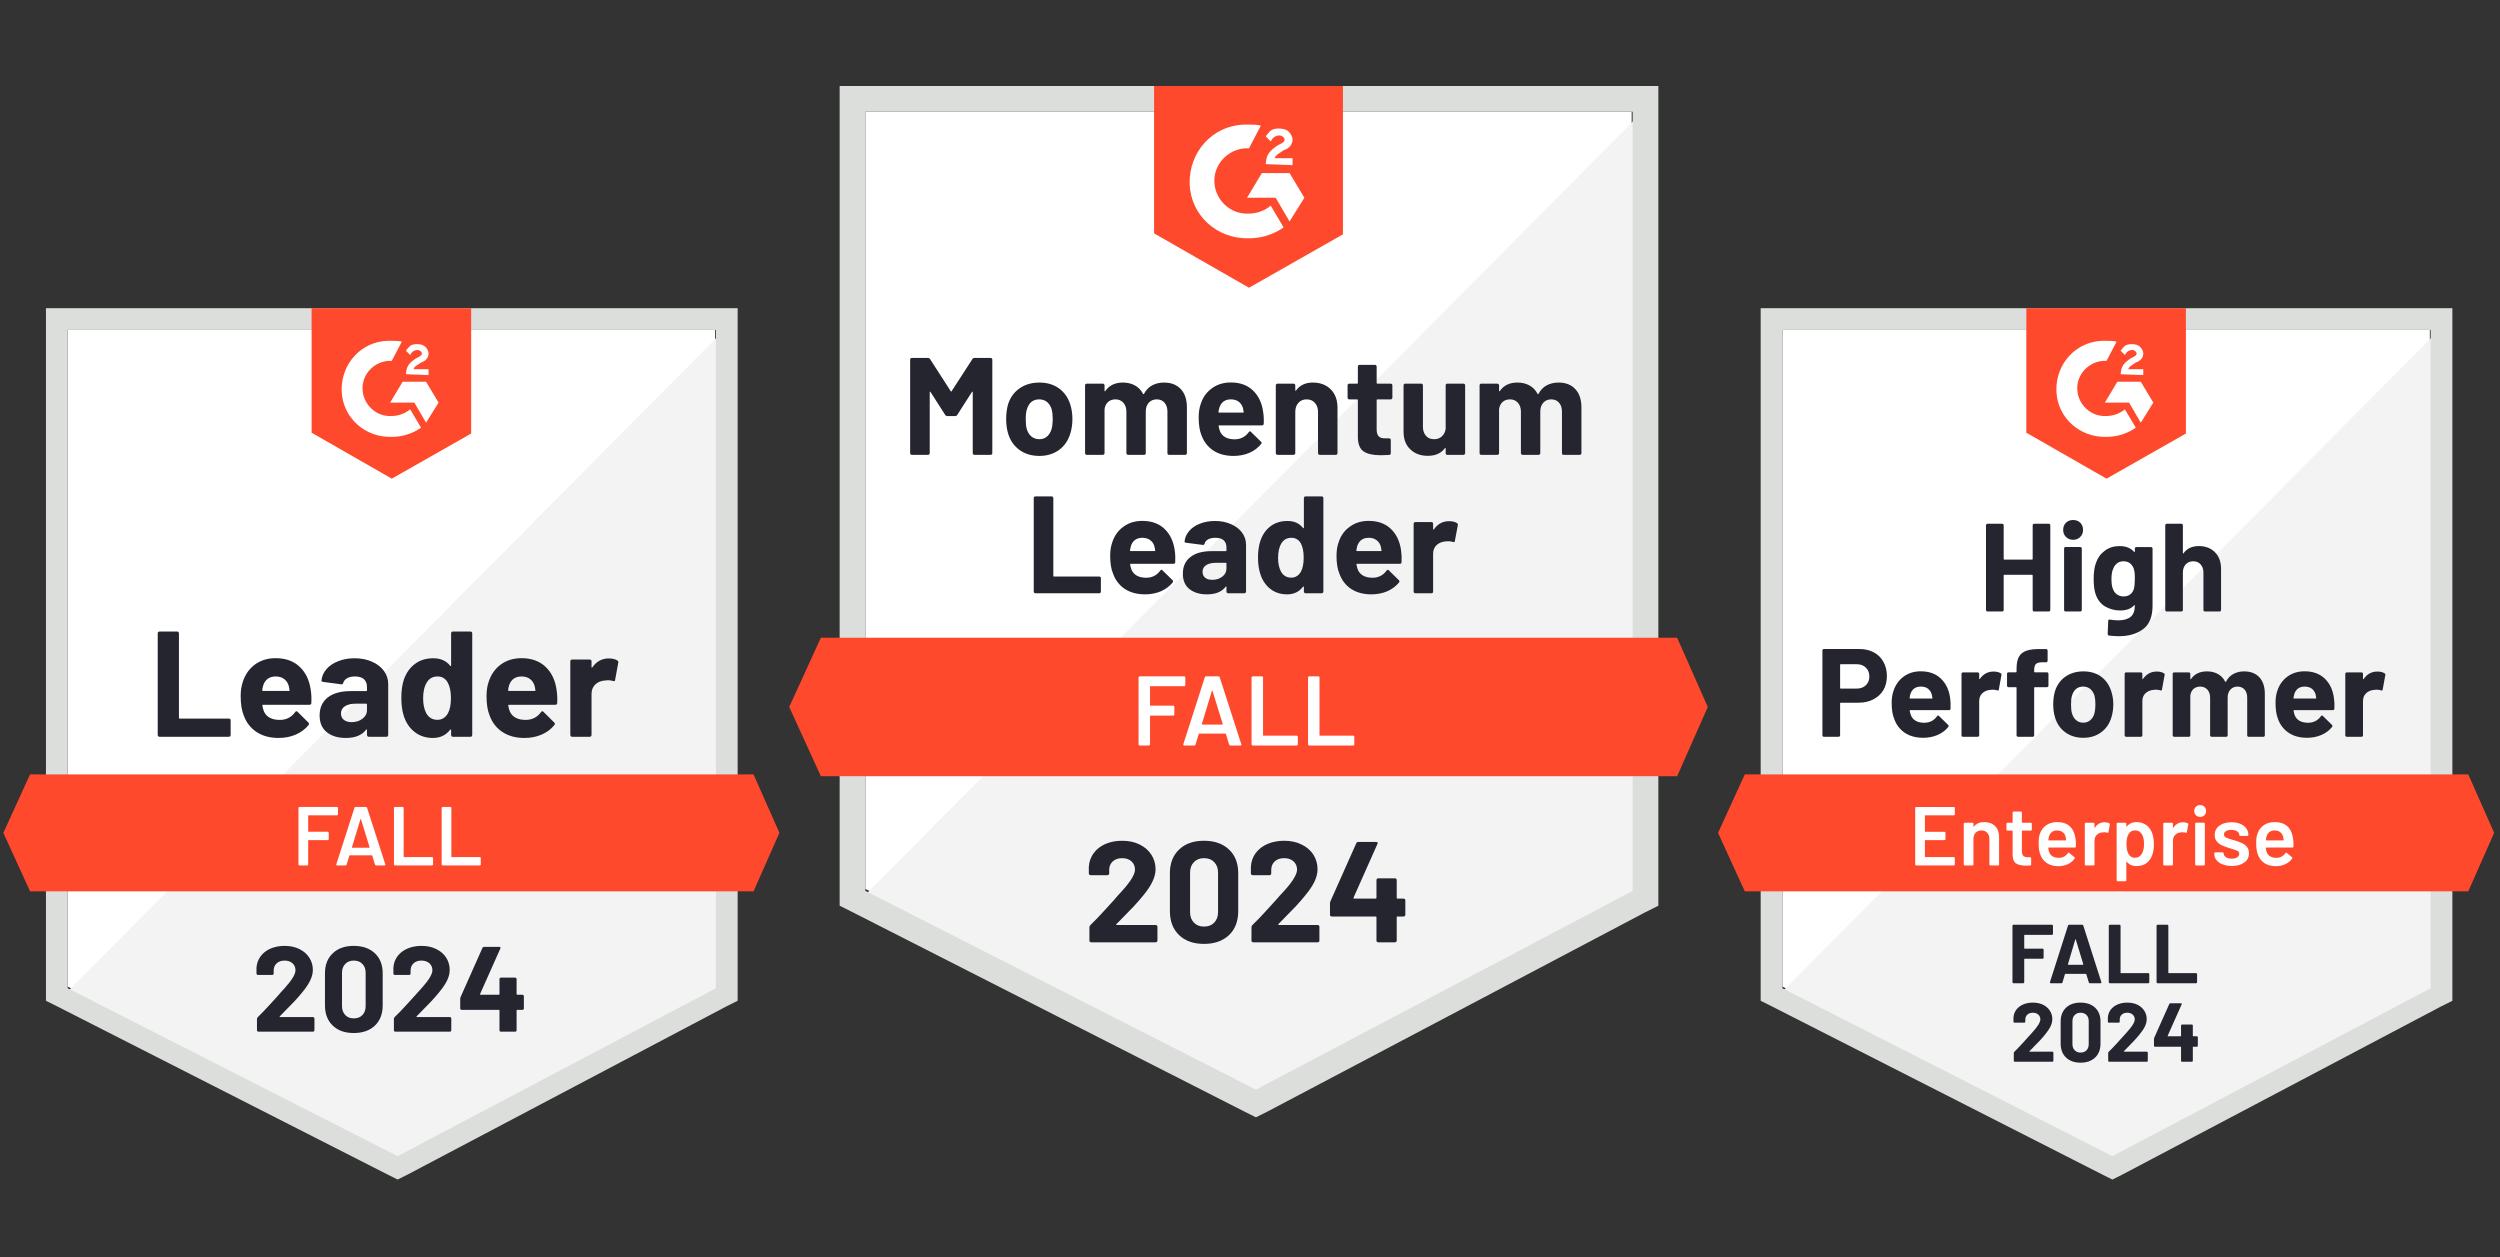 <svg width="340" height="171" viewBox="0 0 340 171" fill="none" xmlns="http://www.w3.org/2000/svg">
<rect x="0" y="0" width="340" height="171" fill="#333333" stroke="none"/>
<path d="M9.203 134.173L54.08 157.009L97.253 134.173V44.873H9.203V134.173Z" fill="white"/>
<path d="M98.162 45.214L8.294 135.763L54.875 158.827L98.162 136.672V45.214Z" fill="#F2F3F2"/>
<path d="M6.249 74.64V136.104L7.839 136.899L52.716 159.736L54.08 160.417L55.443 159.736L98.73 136.899L100.32 136.104V41.919H6.249V74.64ZM9.203 134.4V44.873H97.366V134.4L54.08 157.236L9.203 134.4Z" fill="#DCDEDC"/>
<path d="M53.284 46.35C53.739 46.35 54.193 46.35 54.648 46.464L53.284 49.077C51.239 48.963 49.422 50.554 49.308 52.599C49.194 54.644 50.785 56.462 52.83 56.575H53.284C54.193 56.575 55.102 56.234 55.784 55.666L57.261 58.166C56.125 58.961 54.761 59.416 53.284 59.416C49.649 59.529 46.581 56.802 46.468 53.167C46.354 49.531 49.081 46.464 52.716 46.35H53.284ZM57.943 51.917L59.647 54.757L57.943 57.484L56.352 54.757H53.057L54.761 51.917H57.943ZM55.216 50.895C55.216 50.44 55.33 49.986 55.557 49.645C55.784 49.304 56.238 48.963 56.579 48.736L56.806 48.622C57.261 48.395 57.374 48.281 57.374 48.054C57.374 47.827 57.034 47.6 56.806 47.6C56.352 47.6 56.011 47.827 55.784 48.281L55.216 47.713C55.329 47.486 55.557 47.259 55.784 47.032C56.125 46.804 56.466 46.804 56.806 46.804C57.147 46.804 57.602 46.918 57.829 47.145C58.056 47.373 58.283 47.713 58.283 48.054C58.283 48.622 57.943 49.077 57.261 49.304L56.92 49.531C56.579 49.758 56.352 49.872 56.238 50.213H58.283V51.008L55.216 50.895ZM53.284 65.096L64.078 58.961V41.919H42.378V58.847L53.284 65.096ZM102.479 105.315H4.09L0.454 113.268L4.09 121.221H102.479L106.001 113.268L102.479 105.315Z" fill="#FF492C"/>
<path d="M21.689 100.203C21.62 100.203 21.564 100.18 21.518 100.134C21.473 100.081 21.45 100.021 21.45 99.953V86.137C21.45 86.069 21.473 86.008 21.518 85.956C21.564 85.91 21.62 85.887 21.689 85.887H24.086C24.154 85.887 24.211 85.91 24.256 85.956C24.309 86.008 24.336 86.069 24.336 86.137V97.624C24.336 97.692 24.37 97.726 24.438 97.726H31.119C31.187 97.726 31.247 97.749 31.3 97.794C31.346 97.847 31.369 97.907 31.369 97.976V99.953C31.369 100.021 31.346 100.081 31.3 100.134C31.247 100.18 31.187 100.203 31.119 100.203H21.689ZM42.264 93.863C42.347 94.378 42.374 94.957 42.343 95.601C42.336 95.768 42.249 95.851 42.082 95.851H35.765C35.682 95.851 35.656 95.885 35.686 95.953C35.724 96.226 35.796 96.499 35.902 96.771C36.258 97.529 36.981 97.907 38.072 97.907C38.943 97.9 39.632 97.548 40.139 96.851C40.192 96.768 40.253 96.726 40.321 96.726C40.367 96.726 40.416 96.752 40.469 96.805L41.934 98.26C42.003 98.328 42.037 98.388 42.037 98.442C42.037 98.472 42.01 98.529 41.957 98.612C41.51 99.165 40.931 99.597 40.219 99.907C39.514 100.21 38.738 100.362 37.89 100.362C36.716 100.362 35.724 100.096 34.913 99.566C34.103 99.036 33.52 98.294 33.164 97.34C32.876 96.658 32.732 95.764 32.732 94.658C32.732 93.908 32.834 93.249 33.039 92.681C33.357 91.712 33.906 90.939 34.686 90.364C35.474 89.796 36.405 89.511 37.481 89.511C38.844 89.511 39.939 89.905 40.764 90.693C41.59 91.481 42.09 92.537 42.264 93.863ZM37.504 92C36.64 92 36.072 92.401 35.799 93.204C35.746 93.386 35.701 93.605 35.663 93.863C35.663 93.931 35.697 93.965 35.765 93.965H39.299C39.382 93.965 39.408 93.931 39.378 93.863C39.31 93.469 39.276 93.28 39.276 93.295C39.155 92.886 38.943 92.568 38.64 92.341C38.329 92.113 37.95 92 37.504 92ZM48.217 89.523C49.103 89.523 49.895 89.678 50.592 89.989C51.289 90.292 51.83 90.712 52.216 91.25C52.603 91.78 52.796 92.371 52.796 93.022V99.953C52.796 100.021 52.773 100.081 52.728 100.134C52.682 100.18 52.625 100.203 52.557 100.203H50.16C50.092 100.203 50.035 100.18 49.99 100.134C49.937 100.081 49.91 100.021 49.91 99.953V99.282C49.91 99.244 49.899 99.218 49.876 99.203C49.846 99.188 49.819 99.199 49.797 99.237C49.221 99.987 48.301 100.362 47.036 100.362C45.968 100.362 45.108 100.104 44.457 99.589C43.798 99.074 43.468 98.309 43.468 97.294C43.468 96.249 43.839 95.435 44.582 94.851C45.316 94.276 46.365 93.988 47.729 93.988H49.808C49.876 93.988 49.91 93.954 49.91 93.886V93.431C49.91 92.984 49.774 92.632 49.501 92.375C49.228 92.125 48.819 92 48.274 92C47.858 92 47.509 92.075 47.229 92.227C46.949 92.378 46.767 92.591 46.684 92.863C46.646 93.015 46.559 93.083 46.422 93.068L43.945 92.738C43.779 92.708 43.703 92.647 43.718 92.556C43.771 91.981 43.998 91.462 44.4 91C44.801 90.538 45.335 90.178 46.002 89.921C46.661 89.656 47.399 89.523 48.217 89.523ZM47.808 98.214C48.392 98.214 48.888 98.059 49.297 97.749C49.706 97.438 49.91 97.037 49.91 96.544V95.806C49.91 95.737 49.876 95.703 49.808 95.703H48.342C47.729 95.703 47.248 95.821 46.899 96.056C46.551 96.283 46.377 96.609 46.377 97.033C46.377 97.404 46.505 97.692 46.763 97.896C47.02 98.108 47.369 98.214 47.808 98.214ZM61.351 86.137C61.351 86.069 61.374 86.008 61.419 85.956C61.465 85.91 61.521 85.887 61.59 85.887H63.987C64.055 85.887 64.112 85.91 64.157 85.956C64.203 86.008 64.225 86.069 64.225 86.137V99.953C64.225 100.021 64.203 100.081 64.157 100.134C64.112 100.18 64.055 100.203 63.987 100.203H61.59C61.521 100.203 61.465 100.18 61.419 100.134C61.374 100.081 61.351 100.021 61.351 99.953V99.282C61.351 99.244 61.336 99.222 61.305 99.214C61.275 99.207 61.249 99.214 61.226 99.237C60.65 99.987 59.866 100.362 58.874 100.362C57.92 100.362 57.098 100.096 56.409 99.566C55.719 99.036 55.223 98.309 54.92 97.385C54.693 96.673 54.58 95.847 54.58 94.908C54.58 93.939 54.701 93.094 54.943 92.375C55.261 91.496 55.757 90.803 56.431 90.296C57.106 89.78 57.939 89.523 58.931 89.523C59.916 89.523 60.681 89.864 61.226 90.545C61.249 90.591 61.275 90.606 61.305 90.591C61.336 90.576 61.351 90.549 61.351 90.511V86.137ZM60.919 97.01C61.192 96.51 61.328 95.821 61.328 94.942C61.328 94.033 61.177 93.318 60.874 92.795C60.563 92.265 60.109 92 59.51 92C58.867 92 58.382 92.265 58.056 92.795C57.715 93.333 57.545 94.056 57.545 94.965C57.545 95.783 57.689 96.465 57.977 97.01C58.317 97.601 58.821 97.896 59.488 97.896C60.101 97.896 60.578 97.601 60.919 97.01ZM75.7 93.863C75.784 94.378 75.81 94.957 75.78 95.601C75.772 95.768 75.685 95.851 75.518 95.851H69.201C69.118 95.851 69.092 95.885 69.122 95.953C69.16 96.226 69.232 96.499 69.338 96.771C69.694 97.529 70.417 97.907 71.508 97.907C72.379 97.9 73.068 97.548 73.576 96.851C73.629 96.768 73.689 96.726 73.757 96.726C73.803 96.726 73.852 96.752 73.905 96.805L75.371 98.26C75.439 98.328 75.473 98.388 75.473 98.442C75.473 98.472 75.447 98.529 75.393 98.612C74.947 99.165 74.367 99.597 73.655 99.907C72.951 100.21 72.174 100.362 71.326 100.362C70.152 100.362 69.16 100.096 68.349 99.566C67.539 99.036 66.956 98.294 66.6 97.34C66.312 96.658 66.168 95.764 66.168 94.658C66.168 93.908 66.27 93.249 66.475 92.681C66.793 91.712 67.342 90.939 68.122 90.364C68.91 89.796 69.842 89.511 70.917 89.511C72.28 89.511 73.375 89.905 74.201 90.693C75.026 91.481 75.526 92.537 75.7 93.863ZM70.94 92C70.076 92 69.508 92.401 69.236 93.204C69.183 93.386 69.137 93.605 69.099 93.863C69.099 93.931 69.133 93.965 69.201 93.965H72.735C72.818 93.965 72.845 93.931 72.814 93.863C72.746 93.469 72.712 93.28 72.712 93.295C72.591 92.886 72.379 92.568 72.076 92.341C71.765 92.113 71.387 92 70.94 92ZM82.801 89.546C83.293 89.546 83.68 89.64 83.96 89.83C84.073 89.89 84.115 89.993 84.085 90.136L83.653 92.477C83.645 92.636 83.551 92.681 83.369 92.613C83.165 92.545 82.926 92.511 82.653 92.511C82.547 92.511 82.4 92.526 82.21 92.556C81.718 92.594 81.301 92.772 80.96 93.09C80.62 93.416 80.449 93.844 80.449 94.374V99.953C80.449 100.021 80.427 100.081 80.381 100.134C80.328 100.18 80.267 100.203 80.199 100.203H77.813C77.745 100.203 77.685 100.18 77.632 100.134C77.586 100.081 77.563 100.021 77.563 99.953V89.932C77.563 89.864 77.586 89.807 77.632 89.761C77.685 89.716 77.745 89.693 77.813 89.693H80.199C80.267 89.693 80.328 89.716 80.381 89.761C80.427 89.807 80.449 89.864 80.449 89.932V90.716C80.449 90.754 80.461 90.78 80.483 90.795C80.514 90.811 80.536 90.803 80.552 90.773C81.112 89.955 81.862 89.546 82.801 89.546Z" fill="#252530"/>
<path d="M45.968 110.746C45.968 110.784 45.953 110.814 45.922 110.837C45.9 110.867 45.869 110.882 45.831 110.882H41.969C41.931 110.882 41.912 110.901 41.912 110.939V113.063C41.912 113.101 41.931 113.12 41.969 113.12H44.57C44.608 113.12 44.642 113.132 44.673 113.154C44.695 113.185 44.707 113.219 44.707 113.257V114.12C44.707 114.158 44.695 114.192 44.673 114.222C44.642 114.245 44.608 114.256 44.57 114.256H41.969C41.931 114.256 41.912 114.275 41.912 114.313V117.563C41.912 117.6 41.897 117.631 41.866 117.653C41.844 117.684 41.813 117.699 41.775 117.699H40.73C40.692 117.699 40.662 117.684 40.639 117.653C40.609 117.631 40.594 117.6 40.594 117.563V109.882C40.594 109.844 40.609 109.814 40.639 109.791C40.662 109.761 40.692 109.746 40.73 109.746H45.831C45.869 109.746 45.9 109.761 45.922 109.791C45.953 109.814 45.968 109.844 45.968 109.882V110.746ZM51.148 117.699C51.073 117.699 51.023 117.661 51.001 117.585L50.626 116.37C50.611 116.339 50.592 116.324 50.569 116.324H47.57C47.547 116.324 47.528 116.339 47.513 116.37L47.138 117.585C47.115 117.661 47.066 117.699 46.99 117.699H45.854C45.809 117.699 45.775 117.684 45.752 117.653C45.729 117.631 45.725 117.593 45.74 117.54L48.206 109.86C48.229 109.784 48.278 109.746 48.354 109.746H49.774C49.849 109.746 49.899 109.784 49.922 109.86L52.398 117.54C52.406 117.555 52.41 117.574 52.41 117.597C52.41 117.665 52.368 117.699 52.285 117.699H51.148ZM47.865 115.222C47.858 115.268 47.873 115.29 47.91 115.29H50.217C50.262 115.29 50.278 115.268 50.262 115.222L49.092 111.416C49.084 111.386 49.073 111.371 49.058 111.371C49.043 111.371 49.032 111.386 49.024 111.416L47.865 115.222ZM53.716 117.699C53.678 117.699 53.648 117.684 53.625 117.653C53.595 117.631 53.58 117.6 53.58 117.563V109.882C53.58 109.844 53.595 109.814 53.625 109.791C53.648 109.761 53.678 109.746 53.716 109.746H54.761C54.799 109.746 54.833 109.761 54.864 109.791C54.886 109.814 54.898 109.844 54.898 109.882V116.506C54.898 116.544 54.917 116.563 54.955 116.563H58.761C58.798 116.563 58.829 116.578 58.852 116.608C58.882 116.631 58.897 116.661 58.897 116.699V117.563C58.897 117.6 58.882 117.631 58.852 117.653C58.829 117.684 58.798 117.699 58.761 117.699H53.716ZM60.203 117.699C60.166 117.699 60.135 117.684 60.113 117.653C60.082 117.631 60.067 117.6 60.067 117.563V109.882C60.067 109.844 60.082 109.814 60.113 109.791C60.135 109.761 60.166 109.746 60.203 109.746H61.249C61.287 109.746 61.321 109.761 61.351 109.791C61.374 109.814 61.385 109.844 61.385 109.882V116.506C61.385 116.544 61.404 116.563 61.442 116.563H65.248C65.286 116.563 65.32 116.578 65.35 116.608C65.373 116.631 65.384 116.661 65.384 116.699V117.563C65.384 117.6 65.373 117.631 65.35 117.653C65.32 117.684 65.286 117.699 65.248 117.699H60.203Z" fill="white"/>
<path d="M38.049 138.217C38.026 138.24 38.019 138.263 38.026 138.286C38.041 138.308 38.064 138.32 38.094 138.32H42.559C42.612 138.32 42.658 138.339 42.696 138.376C42.741 138.414 42.764 138.46 42.764 138.513V140.115C42.764 140.168 42.741 140.213 42.696 140.251C42.658 140.289 42.612 140.308 42.559 140.308H35.152C35.091 140.308 35.042 140.289 35.004 140.251C34.966 140.213 34.947 140.168 34.947 140.115V138.592C34.947 138.494 34.981 138.411 35.05 138.342C35.587 137.82 36.136 137.248 36.697 136.627C37.257 136.006 37.61 135.619 37.754 135.468C38.056 135.104 38.367 134.756 38.685 134.423C39.685 133.317 40.185 132.495 40.185 131.957C40.185 131.571 40.048 131.253 39.776 131.003C39.503 130.761 39.147 130.639 38.708 130.639C38.269 130.639 37.913 130.761 37.64 131.003C37.36 131.253 37.22 131.582 37.22 131.991V132.4C37.22 132.453 37.201 132.499 37.163 132.537C37.125 132.575 37.08 132.594 37.026 132.594H35.084C35.031 132.594 34.985 132.575 34.947 132.537C34.902 132.499 34.879 132.453 34.879 132.4V131.628C34.917 131.037 35.106 130.511 35.447 130.049C35.788 129.594 36.239 129.246 36.799 129.003C37.367 128.761 38.004 128.64 38.708 128.64C39.488 128.64 40.166 128.787 40.742 129.083C41.317 129.371 41.76 129.761 42.071 130.253C42.389 130.753 42.548 131.302 42.548 131.9C42.548 132.363 42.431 132.836 42.196 133.321C41.969 133.805 41.624 134.328 41.162 134.889C40.821 135.313 40.454 135.737 40.06 136.161C39.666 136.578 39.079 137.18 38.299 137.967L38.049 138.217ZM48.115 140.49C46.903 140.49 45.949 140.153 45.252 139.478C44.548 138.804 44.195 137.884 44.195 136.718V132.366C44.195 131.223 44.548 130.317 45.252 129.651C45.949 128.977 46.903 128.64 48.115 128.64C49.319 128.64 50.278 128.977 50.989 129.651C51.694 130.317 52.046 131.223 52.046 132.366V136.718C52.046 137.884 51.694 138.804 50.989 139.478C50.278 140.153 49.319 140.49 48.115 140.49ZM48.115 138.501C48.607 138.501 48.997 138.35 49.285 138.047C49.581 137.744 49.728 137.339 49.728 136.831V132.298C49.728 131.798 49.581 131.397 49.285 131.094C48.997 130.791 48.607 130.639 48.115 130.639C47.63 130.639 47.244 130.791 46.956 131.094C46.661 131.397 46.513 131.798 46.513 132.298V136.831C46.513 137.339 46.661 137.744 46.956 138.047C47.244 138.35 47.63 138.501 48.115 138.501ZM56.659 138.217C56.636 138.24 56.632 138.263 56.647 138.286C56.655 138.308 56.678 138.32 56.715 138.32H61.181C61.233 138.32 61.279 138.339 61.317 138.376C61.355 138.414 61.374 138.46 61.374 138.513V140.115C61.374 140.168 61.355 140.213 61.317 140.251C61.279 140.289 61.233 140.308 61.181 140.308H53.762C53.709 140.308 53.663 140.289 53.625 140.251C53.587 140.213 53.569 140.168 53.569 140.115V138.592C53.569 138.494 53.599 138.411 53.659 138.342C54.205 137.82 54.754 137.248 55.307 136.627C55.867 136.006 56.219 135.619 56.363 135.468C56.674 135.104 56.988 134.756 57.306 134.423C58.306 133.317 58.806 132.495 58.806 131.957C58.806 131.571 58.67 131.253 58.397 131.003C58.117 130.761 57.757 130.639 57.318 130.639C56.878 130.639 56.522 130.761 56.25 131.003C55.977 131.253 55.841 131.582 55.841 131.991V132.4C55.841 132.453 55.822 132.499 55.784 132.537C55.746 132.575 55.697 132.594 55.636 132.594H53.693C53.64 132.594 53.595 132.575 53.557 132.537C53.519 132.499 53.5 132.453 53.5 132.4V131.628C53.531 131.037 53.716 130.511 54.057 130.049C54.398 129.594 54.852 129.246 55.42 129.003C55.988 128.761 56.621 128.64 57.318 128.64C58.098 128.64 58.776 128.787 59.351 129.083C59.935 129.371 60.381 129.761 60.692 130.253C61.002 130.753 61.158 131.302 61.158 131.9C61.158 132.363 61.044 132.836 60.817 133.321C60.582 133.805 60.234 134.328 59.772 134.889C59.431 135.313 59.063 135.737 58.67 136.161C58.276 136.578 57.689 137.18 56.909 137.967L56.659 138.217ZM71.042 135.286C71.095 135.286 71.144 135.305 71.19 135.343C71.228 135.381 71.247 135.426 71.247 135.479V137.149C71.247 137.202 71.228 137.248 71.19 137.286C71.144 137.324 71.095 137.343 71.042 137.343H70.338C70.285 137.343 70.258 137.369 70.258 137.422V140.115C70.258 140.168 70.239 140.213 70.201 140.251C70.156 140.289 70.107 140.308 70.054 140.308H68.134C68.073 140.308 68.024 140.289 67.986 140.251C67.948 140.213 67.929 140.168 67.929 140.115V137.422C67.929 137.369 67.903 137.343 67.85 137.343H62.794C62.741 137.343 62.692 137.324 62.646 137.286C62.608 137.248 62.589 137.202 62.589 137.149V135.831C62.589 135.763 62.608 135.68 62.646 135.582L65.611 128.924C65.657 128.825 65.733 128.776 65.839 128.776H67.895C67.971 128.776 68.024 128.795 68.054 128.833C68.084 128.871 68.081 128.928 68.043 129.003L65.293 135.184C65.286 135.207 65.286 135.229 65.293 135.252C65.308 135.275 65.327 135.286 65.35 135.286H67.85C67.903 135.286 67.929 135.256 67.929 135.195V133.162C67.929 133.101 67.948 133.052 67.986 133.014C68.024 132.976 68.073 132.957 68.134 132.957H70.054C70.107 132.957 70.156 132.976 70.201 133.014C70.239 133.052 70.258 133.101 70.258 133.162V135.195C70.258 135.256 70.285 135.286 70.338 135.286H71.042Z" fill="#252530"/>
<path d="M117.688 120.892L170.806 147.921L221.906 120.892V15.196H117.688V120.892Z" fill="white"/>
<path d="M222.981 15.599L116.613 122.775L171.747 150.073L222.981 123.851V15.599Z" fill="#F2F3F2"/>
<path d="M114.192 50.428V123.178L116.075 124.12L169.192 151.149L170.806 151.956L172.419 151.149L223.654 124.12L225.536 123.178V11.699H114.192V50.428ZM117.688 121.161V15.196H222.04V121.161L170.806 148.19L117.688 121.161Z" fill="#DCDEDC"/>
<path d="M169.864 16.944C170.402 16.944 170.94 16.944 171.478 17.078L169.864 20.171C167.444 20.037 165.292 21.919 165.158 24.34C165.023 26.76 166.906 28.912 169.326 29.046H169.864C170.94 29.046 172.016 28.643 172.823 27.971L174.571 30.929C173.226 31.87 171.612 32.408 169.864 32.408C165.561 32.543 161.93 29.315 161.796 25.012C161.661 20.709 164.889 17.078 169.192 16.944H169.864ZM175.378 23.533L177.395 26.895L175.378 30.122L173.495 26.895H169.595L171.612 23.533H175.378ZM172.15 22.323C172.15 21.785 172.285 21.247 172.554 20.843C172.823 20.44 173.361 20.037 173.764 19.768L174.033 19.633C174.571 19.364 174.705 19.23 174.705 18.961C174.705 18.692 174.302 18.423 174.033 18.423C173.495 18.423 173.092 18.692 172.823 19.23L172.15 18.557C172.285 18.288 172.554 18.02 172.823 17.751C173.226 17.482 173.63 17.482 174.033 17.482C174.436 17.482 174.974 17.616 175.243 17.885C175.512 18.154 175.781 18.557 175.781 18.961C175.781 19.633 175.378 20.171 174.571 20.44L174.167 20.709C173.764 20.978 173.495 21.112 173.361 21.516H175.781V22.457L172.15 22.323ZM169.864 39.132L182.639 31.87V11.699H156.955V31.736L169.864 39.132ZM228.091 86.736H111.637L107.334 96.149L111.637 105.562H228.091L232.26 96.149L228.091 86.736Z" fill="#FF492C"/>
<path d="M140.818 80.684C140.755 80.684 140.701 80.662 140.657 80.617C140.612 80.572 140.589 80.519 140.589 80.456V67.735C140.589 67.672 140.612 67.618 140.657 67.573C140.701 67.528 140.755 67.506 140.818 67.506H143.023C143.086 67.506 143.14 67.528 143.185 67.573C143.229 67.618 143.252 67.672 143.252 67.735V78.318C143.252 78.38 143.283 78.412 143.346 78.412H149.505C149.568 78.412 149.617 78.43 149.653 78.466C149.698 78.51 149.72 78.564 149.72 78.627V80.456C149.72 80.519 149.698 80.572 149.653 80.617C149.617 80.662 149.568 80.684 149.505 80.684H140.818ZM159.765 74.848C159.837 75.323 159.859 75.857 159.832 76.448C159.824 76.601 159.743 76.677 159.59 76.677H153.768C153.696 76.677 153.674 76.709 153.7 76.771C153.736 77.022 153.804 77.273 153.902 77.524C154.234 78.224 154.902 78.573 155.906 78.573C156.704 78.564 157.336 78.237 157.802 77.591C157.856 77.52 157.914 77.484 157.977 77.484C158.013 77.484 158.053 77.511 158.098 77.565L159.456 78.896C159.519 78.959 159.55 79.017 159.55 79.071C159.55 79.089 159.528 79.138 159.483 79.219C159.062 79.73 158.528 80.129 157.883 80.415C157.228 80.693 156.511 80.832 155.731 80.832C154.655 80.832 153.741 80.59 152.988 80.106C152.244 79.613 151.71 78.927 151.388 78.049C151.119 77.421 150.984 76.601 150.984 75.588C150.984 74.897 151.078 74.288 151.267 73.759C151.553 72.862 152.06 72.154 152.786 71.634C153.503 71.105 154.359 70.841 155.355 70.841C156.61 70.841 157.618 71.204 158.38 71.93C159.133 72.656 159.595 73.629 159.765 74.848ZM155.368 73.14C154.579 73.14 154.059 73.508 153.808 74.243C153.763 74.404 153.718 74.606 153.674 74.848C153.674 74.911 153.705 74.942 153.768 74.942H157.035C157.107 74.942 157.13 74.911 157.103 74.848C157.04 74.481 157.009 74.306 157.009 74.324C156.901 73.947 156.704 73.656 156.417 73.45C156.139 73.243 155.789 73.14 155.368 73.14ZM165.238 70.854C166.054 70.854 166.78 70.998 167.417 71.285C168.062 71.563 168.564 71.948 168.923 72.441C169.282 72.925 169.461 73.472 169.461 74.082V80.456C169.461 80.519 169.438 80.572 169.394 80.617C169.349 80.662 169.295 80.684 169.232 80.684H167.027C166.964 80.684 166.91 80.662 166.865 80.617C166.821 80.572 166.798 80.519 166.798 80.456V79.837C166.798 79.801 166.785 79.775 166.758 79.757C166.74 79.748 166.718 79.761 166.691 79.797C166.162 80.487 165.315 80.832 164.149 80.832C163.172 80.832 162.379 80.595 161.769 80.12C161.168 79.644 160.868 78.941 160.868 78.008C160.868 77.04 161.209 76.292 161.89 75.763C162.562 75.225 163.526 74.956 164.781 74.956H166.704C166.767 74.956 166.798 74.924 166.798 74.862V74.458C166.798 74.037 166.673 73.71 166.422 73.477C166.171 73.252 165.794 73.14 165.292 73.14C164.907 73.14 164.584 73.208 164.324 73.342C164.064 73.477 163.898 73.669 163.826 73.92C163.791 74.064 163.71 74.127 163.584 74.109L161.298 73.813C161.155 73.786 161.088 73.728 161.097 73.638C161.15 73.118 161.361 72.643 161.729 72.213C162.096 71.782 162.585 71.451 163.194 71.217C163.804 70.975 164.485 70.854 165.238 70.854ZM164.862 78.856C165.4 78.856 165.857 78.712 166.233 78.425C166.61 78.138 166.798 77.766 166.798 77.309V76.637C166.798 76.574 166.767 76.543 166.704 76.543H165.346C164.781 76.543 164.342 76.65 164.028 76.865C163.705 77.081 163.544 77.381 163.544 77.766C163.544 78.107 163.665 78.376 163.907 78.573C164.14 78.761 164.458 78.856 164.862 78.856ZM177.328 67.735C177.328 67.672 177.35 67.618 177.395 67.573C177.44 67.528 177.493 67.506 177.556 67.506H179.748C179.811 67.506 179.865 67.528 179.909 67.573C179.954 67.618 179.977 67.672 179.977 67.735V80.456C179.977 80.519 179.954 80.572 179.909 80.617C179.865 80.662 179.811 80.684 179.748 80.684H177.556C177.493 80.684 177.44 80.662 177.395 80.617C177.35 80.572 177.328 80.519 177.328 80.456V79.837C177.328 79.801 177.314 79.779 177.287 79.77C177.26 79.761 177.233 79.77 177.207 79.797C176.687 80.487 175.965 80.832 175.042 80.832C174.163 80.832 173.41 80.59 172.782 80.106C172.146 79.613 171.689 78.941 171.411 78.089C171.196 77.435 171.088 76.673 171.088 75.803C171.088 74.915 171.205 74.14 171.438 73.477C171.724 72.67 172.177 72.033 172.796 71.567C173.414 71.092 174.185 70.854 175.109 70.854C176.005 70.854 176.705 71.168 177.207 71.796C177.233 71.832 177.26 71.845 177.287 71.836C177.314 71.827 177.328 71.8 177.328 71.755V67.735ZM176.924 77.753C177.175 77.287 177.301 76.65 177.301 75.843C177.301 75.001 177.166 74.342 176.897 73.867C176.601 73.382 176.18 73.14 175.633 73.14C175.042 73.14 174.593 73.382 174.288 73.867C173.975 74.36 173.818 75.028 173.818 75.87C173.818 76.623 173.952 77.251 174.221 77.753C174.535 78.291 174.997 78.56 175.606 78.56C176.171 78.56 176.61 78.291 176.924 77.753ZM190.546 74.848C190.618 75.323 190.64 75.857 190.614 76.448C190.605 76.601 190.524 76.677 190.372 76.677H184.549C184.477 76.677 184.455 76.709 184.482 76.771C184.517 77.022 184.585 77.273 184.683 77.524C185.015 78.224 185.683 78.573 186.687 78.573C187.485 78.564 188.117 78.237 188.583 77.591C188.637 77.52 188.695 77.484 188.758 77.484C188.794 77.484 188.834 77.511 188.879 77.565L190.237 78.896C190.3 78.959 190.331 79.017 190.331 79.071C190.331 79.089 190.309 79.138 190.264 79.219C189.843 79.73 189.309 80.129 188.664 80.415C188.009 80.693 187.292 80.832 186.512 80.832C185.436 80.832 184.522 80.59 183.769 80.106C183.025 79.613 182.491 78.927 182.169 78.049C181.9 77.421 181.765 76.601 181.765 75.588C181.765 74.897 181.859 74.288 182.048 73.759C182.334 72.862 182.841 72.154 183.567 71.634C184.284 71.105 185.141 70.841 186.136 70.841C187.391 70.841 188.399 71.204 189.161 71.93C189.914 72.656 190.376 73.629 190.546 74.848ZM186.149 73.14C185.36 73.14 184.84 73.508 184.589 74.243C184.544 74.404 184.5 74.606 184.455 74.848C184.455 74.911 184.486 74.942 184.549 74.942H187.817C187.888 74.942 187.911 74.911 187.884 74.848C187.821 74.481 187.79 74.306 187.79 74.324C187.682 73.947 187.485 73.656 187.198 73.45C186.92 73.243 186.57 73.14 186.149 73.14ZM197.068 70.881C197.526 70.881 197.884 70.966 198.144 71.137C198.243 71.191 198.283 71.285 198.265 71.419L197.862 73.571C197.853 73.723 197.768 73.768 197.606 73.705C197.418 73.642 197.198 73.611 196.947 73.611C196.84 73.611 196.701 73.62 196.53 73.638C196.073 73.683 195.688 73.849 195.374 74.135C195.06 74.431 194.903 74.826 194.903 75.319V80.456C194.903 80.519 194.885 80.572 194.85 80.617C194.805 80.662 194.751 80.684 194.688 80.684H192.483C192.42 80.684 192.366 80.662 192.321 80.617C192.277 80.572 192.254 80.519 192.254 80.456V71.231C192.254 71.168 192.277 71.114 192.321 71.07C192.366 71.025 192.42 71.002 192.483 71.002H194.688C194.751 71.002 194.805 71.025 194.85 71.07C194.885 71.114 194.903 71.168 194.903 71.231V71.944C194.903 71.988 194.917 72.015 194.944 72.024C194.971 72.033 194.988 72.029 194.997 72.011C195.517 71.258 196.208 70.881 197.068 70.881ZM132.252 48.828C132.315 48.729 132.404 48.68 132.521 48.68H134.726C134.789 48.68 134.843 48.702 134.888 48.747C134.932 48.792 134.955 48.845 134.955 48.908V61.629C134.955 61.692 134.932 61.746 134.888 61.791C134.843 61.836 134.789 61.858 134.726 61.858H132.521C132.458 61.858 132.404 61.836 132.359 61.791C132.315 61.746 132.292 61.692 132.292 61.629V53.332C132.292 53.279 132.279 53.252 132.252 53.252C132.234 53.252 132.212 53.27 132.185 53.306L130.181 56.439C130.118 56.537 130.033 56.587 129.925 56.587H128.809C128.702 56.587 128.617 56.537 128.554 56.439L126.55 53.306C126.523 53.27 126.501 53.256 126.483 53.265C126.456 53.274 126.443 53.301 126.443 53.346V61.629C126.443 61.692 126.42 61.746 126.375 61.791C126.331 61.836 126.277 61.858 126.214 61.858H124.009C123.946 61.858 123.892 61.836 123.847 61.791C123.802 61.746 123.78 61.692 123.78 61.629V48.908C123.78 48.845 123.802 48.792 123.847 48.747C123.892 48.702 123.946 48.68 124.009 48.68H126.214C126.331 48.68 126.42 48.729 126.483 48.828L129.307 53.211C129.343 53.292 129.379 53.292 129.414 53.211L132.252 48.828ZM141.356 62.006C140.298 62.006 139.392 61.733 138.639 61.186C137.886 60.63 137.371 59.877 137.093 58.926C136.923 58.335 136.837 57.694 136.837 57.004C136.837 56.259 136.923 55.592 137.093 55C137.38 54.077 137.9 53.35 138.653 52.821C139.406 52.292 140.311 52.028 141.369 52.028C142.4 52.028 143.279 52.288 144.005 52.808C144.731 53.328 145.247 54.054 145.551 54.986C145.749 55.614 145.847 56.273 145.847 56.963C145.847 57.645 145.762 58.277 145.592 58.859C145.314 59.845 144.803 60.616 144.059 61.172C143.306 61.728 142.405 62.006 141.356 62.006ZM141.356 59.733C141.768 59.733 142.118 59.608 142.405 59.357C142.692 59.106 142.898 58.761 143.023 58.321C143.122 57.918 143.171 57.479 143.171 57.004C143.171 56.475 143.122 56.026 143.023 55.659C142.889 55.237 142.678 54.906 142.391 54.664C142.095 54.431 141.741 54.314 141.329 54.314C140.908 54.314 140.553 54.431 140.267 54.664C139.989 54.906 139.787 55.237 139.661 55.659C139.554 55.964 139.5 56.412 139.5 57.004C139.5 57.568 139.545 58.008 139.635 58.321C139.76 58.761 139.971 59.106 140.267 59.357C140.562 59.608 140.925 59.733 141.356 59.733ZM158.299 52.028C159.277 52.028 160.039 52.324 160.586 52.916C161.141 53.507 161.419 54.337 161.419 55.403V61.629C161.419 61.692 161.397 61.746 161.352 61.791C161.307 61.836 161.253 61.858 161.191 61.858H158.985C158.923 61.858 158.869 61.836 158.824 61.791C158.788 61.746 158.77 61.692 158.77 61.629V55.981C158.77 55.471 158.636 55.063 158.367 54.758C158.107 54.462 157.757 54.314 157.318 54.314C156.879 54.314 156.52 54.462 156.242 54.758C155.964 55.063 155.825 55.466 155.825 55.968V61.629C155.825 61.692 155.803 61.746 155.758 61.791C155.713 61.836 155.659 61.858 155.597 61.858H153.418C153.355 61.858 153.302 61.836 153.257 61.791C153.212 61.746 153.189 61.692 153.189 61.629V55.981C153.189 55.48 153.051 55.076 152.773 54.771C152.504 54.467 152.15 54.314 151.71 54.314C151.307 54.314 150.971 54.431 150.702 54.664C150.433 54.906 150.271 55.237 150.218 55.659V61.629C150.218 61.692 150.195 61.746 150.15 61.791C150.106 61.836 150.052 61.858 149.989 61.858H147.784C147.721 61.858 147.672 61.836 147.636 61.791C147.591 61.746 147.568 61.692 147.568 61.629V52.404C147.568 52.342 147.591 52.288 147.636 52.243C147.672 52.198 147.721 52.176 147.784 52.176H149.989C150.052 52.176 150.106 52.198 150.15 52.243C150.195 52.288 150.218 52.342 150.218 52.404V53.144C150.218 53.18 150.231 53.202 150.258 53.211C150.285 53.229 150.307 53.22 150.325 53.184C150.845 52.413 151.643 52.028 152.719 52.028C153.346 52.028 153.898 52.163 154.373 52.431C154.839 52.691 155.198 53.068 155.449 53.561C155.485 53.633 155.529 53.633 155.583 53.561C155.861 53.041 156.233 52.656 156.699 52.404C157.174 52.154 157.708 52.028 158.299 52.028ZM171.787 56.022C171.868 56.497 171.895 57.03 171.868 57.622C171.859 57.775 171.778 57.851 171.626 57.851H165.803C165.731 57.851 165.709 57.882 165.736 57.945C165.772 58.196 165.839 58.447 165.938 58.698C166.26 59.397 166.924 59.747 167.928 59.747C168.735 59.738 169.371 59.411 169.837 58.765C169.882 58.693 169.936 58.658 169.999 58.658C170.044 58.658 170.088 58.684 170.133 58.738L171.491 60.069C171.554 60.132 171.586 60.191 171.586 60.244C171.586 60.262 171.559 60.312 171.505 60.392C171.092 60.903 170.559 61.302 169.905 61.589C169.259 61.867 168.546 62.006 167.766 62.006C166.682 62.006 165.767 61.764 165.023 61.28C164.279 60.787 163.741 60.101 163.41 59.222C163.15 58.595 163.02 57.775 163.02 56.761C163.02 56.071 163.114 55.462 163.302 54.933C163.589 54.036 164.095 53.328 164.821 52.808C165.539 52.279 166.395 52.015 167.39 52.015C168.645 52.015 169.649 52.378 170.402 53.104C171.164 53.83 171.626 54.803 171.787 56.022ZM167.403 54.314C166.614 54.314 166.095 54.682 165.843 55.417C165.79 55.578 165.745 55.78 165.709 56.022C165.709 56.085 165.74 56.116 165.803 56.116H169.057C169.138 56.116 169.165 56.085 169.138 56.022C169.075 55.654 169.044 55.48 169.044 55.497C168.927 55.121 168.73 54.83 168.452 54.623C168.165 54.417 167.816 54.314 167.403 54.314ZM178.551 52.028C179.555 52.028 180.367 52.337 180.985 52.956C181.595 53.566 181.9 54.399 181.9 55.457V61.629C181.9 61.692 181.877 61.746 181.832 61.791C181.788 61.836 181.734 61.858 181.671 61.858H179.479C179.416 61.858 179.363 61.836 179.318 61.791C179.273 61.746 179.251 61.692 179.251 61.629V56.008C179.251 55.506 179.107 55.099 178.82 54.785C178.542 54.471 178.17 54.314 177.704 54.314C177.238 54.314 176.866 54.471 176.588 54.785C176.301 55.099 176.158 55.506 176.158 56.008V61.629C176.158 61.692 176.135 61.746 176.09 61.791C176.046 61.836 175.992 61.858 175.929 61.858H173.737C173.674 61.858 173.621 61.836 173.576 61.791C173.531 61.746 173.509 61.692 173.509 61.629V52.404C173.509 52.342 173.531 52.288 173.576 52.243C173.621 52.198 173.674 52.176 173.737 52.176H175.929C175.992 52.176 176.046 52.198 176.09 52.243C176.135 52.288 176.158 52.342 176.158 52.404V53.063C176.158 53.099 176.171 53.126 176.198 53.144C176.225 53.153 176.243 53.144 176.252 53.117C176.772 52.391 177.538 52.028 178.551 52.028ZM189.363 54.086C189.363 54.148 189.341 54.202 189.296 54.247C189.251 54.292 189.197 54.314 189.134 54.314H187.319C187.256 54.314 187.225 54.345 187.225 54.408V58.389C187.225 58.81 187.31 59.119 187.48 59.316C187.651 59.514 187.924 59.612 188.301 59.612H188.919C188.982 59.612 189.036 59.635 189.081 59.68C189.125 59.724 189.148 59.778 189.148 59.841V61.629C189.148 61.773 189.072 61.854 188.919 61.871C188.399 61.898 188.023 61.912 187.79 61.912C186.75 61.912 185.974 61.742 185.463 61.401C184.943 61.051 184.679 60.401 184.67 59.451V54.408C184.67 54.345 184.638 54.314 184.576 54.314H183.5C183.437 54.314 183.383 54.292 183.339 54.247C183.294 54.202 183.271 54.148 183.271 54.086V52.404C183.271 52.342 183.294 52.288 183.339 52.243C183.383 52.198 183.437 52.176 183.5 52.176H184.576C184.638 52.176 184.67 52.145 184.67 52.082V49.849C184.67 49.787 184.692 49.733 184.737 49.688C184.782 49.643 184.836 49.621 184.898 49.621H187.01C187.072 49.621 187.122 49.643 187.158 49.688C187.202 49.733 187.225 49.787 187.225 49.849V52.082C187.225 52.145 187.256 52.176 187.319 52.176H189.134C189.197 52.176 189.251 52.198 189.296 52.243C189.341 52.288 189.363 52.342 189.363 52.404V54.086ZM196.611 52.404C196.611 52.342 196.629 52.288 196.665 52.243C196.71 52.198 196.764 52.176 196.826 52.176H199.032C199.094 52.176 199.148 52.198 199.193 52.243C199.238 52.288 199.26 52.342 199.26 52.404V61.629C199.26 61.692 199.238 61.746 199.193 61.791C199.148 61.836 199.094 61.858 199.032 61.858H196.826C196.764 61.858 196.71 61.836 196.665 61.791C196.629 61.746 196.611 61.692 196.611 61.629V60.997C196.611 60.953 196.598 60.93 196.571 60.93C196.544 60.921 196.517 60.935 196.49 60.971C195.988 61.652 195.213 61.992 194.164 61.992C193.204 61.992 192.42 61.701 191.81 61.118C191.192 60.545 190.883 59.738 190.883 58.698V52.404C190.883 52.342 190.905 52.288 190.95 52.243C190.995 52.198 191.048 52.176 191.111 52.176H193.29C193.352 52.176 193.406 52.198 193.451 52.243C193.496 52.288 193.518 52.342 193.518 52.404V58.039C193.518 58.541 193.653 58.949 193.922 59.263C194.191 59.577 194.563 59.733 195.038 59.733C195.468 59.733 195.822 59.603 196.1 59.343C196.378 59.083 196.548 58.747 196.611 58.335V52.404ZM211.955 52.028C212.932 52.028 213.694 52.324 214.241 52.916C214.797 53.507 215.074 54.337 215.074 55.403V61.629C215.074 61.692 215.052 61.746 215.007 61.791C214.962 61.836 214.909 61.858 214.846 61.858H212.64C212.578 61.858 212.524 61.836 212.479 61.791C212.443 61.746 212.425 61.692 212.425 61.629V55.981C212.425 55.471 212.291 55.063 212.022 54.758C211.762 54.462 211.412 54.314 210.973 54.314C210.534 54.314 210.175 54.462 209.897 54.758C209.619 55.063 209.48 55.466 209.48 55.968V61.629C209.48 61.692 209.458 61.746 209.413 61.791C209.368 61.836 209.314 61.858 209.252 61.858H207.073C207.01 61.858 206.957 61.836 206.912 61.791C206.867 61.746 206.845 61.692 206.845 61.629V55.981C206.845 55.48 206.706 55.076 206.428 54.771C206.159 54.467 205.805 54.314 205.365 54.314C204.962 54.314 204.626 54.431 204.357 54.664C204.088 54.906 203.927 55.237 203.873 55.659V61.629C203.873 61.692 203.85 61.746 203.805 61.791C203.761 61.836 203.707 61.858 203.644 61.858H201.439C201.376 61.858 201.322 61.836 201.277 61.791C201.242 61.746 201.224 61.692 201.224 61.629V52.404C201.224 52.342 201.242 52.288 201.277 52.243C201.322 52.198 201.376 52.176 201.439 52.176H203.644C203.707 52.176 203.761 52.198 203.805 52.243C203.85 52.288 203.873 52.342 203.873 52.404V53.144C203.873 53.18 203.886 53.202 203.913 53.211C203.94 53.229 203.962 53.22 203.98 53.184C204.5 52.413 205.298 52.028 206.374 52.028C207.001 52.028 207.553 52.163 208.028 52.431C208.494 52.691 208.853 53.068 209.104 53.561C209.14 53.633 209.184 53.633 209.238 53.561C209.516 53.041 209.888 52.656 210.354 52.404C210.83 52.154 211.363 52.028 211.955 52.028Z" fill="#252530"/>
<path d="M161.204 93.164C161.204 93.208 161.186 93.244 161.15 93.271C161.123 93.307 161.088 93.325 161.043 93.325H156.471C156.426 93.325 156.403 93.347 156.403 93.392V95.907C156.403 95.952 156.426 95.974 156.471 95.974H159.55C159.595 95.974 159.635 95.987 159.671 96.014C159.698 96.05 159.711 96.091 159.711 96.135V97.157C159.711 97.202 159.698 97.243 159.671 97.278C159.635 97.305 159.595 97.319 159.55 97.319H156.471C156.426 97.319 156.403 97.341 156.403 97.386V101.232C156.403 101.277 156.385 101.313 156.35 101.34C156.323 101.375 156.287 101.393 156.242 101.393H155.005C154.96 101.393 154.924 101.375 154.897 101.34C154.861 101.313 154.844 101.277 154.844 101.232V92.142C154.844 92.097 154.861 92.061 154.897 92.034C154.924 91.998 154.96 91.98 155.005 91.98H161.043C161.088 91.98 161.123 91.998 161.15 92.034C161.186 92.061 161.204 92.097 161.204 92.142V93.164ZM167.336 101.393C167.246 101.393 167.188 101.349 167.161 101.259L166.718 99.82C166.7 99.784 166.677 99.766 166.65 99.766H163.1C163.073 99.766 163.051 99.784 163.033 99.82L162.589 101.259C162.562 101.349 162.504 101.393 162.414 101.393H161.07C161.016 101.393 160.976 101.375 160.949 101.34C160.922 101.313 160.917 101.268 160.935 101.205L163.853 92.115C163.88 92.025 163.938 91.98 164.028 91.98H165.709C165.799 91.98 165.857 92.025 165.884 92.115L168.815 101.205C168.824 101.223 168.829 101.245 168.829 101.272C168.829 101.353 168.779 101.393 168.681 101.393H167.336ZM163.45 98.462C163.441 98.516 163.459 98.543 163.504 98.543H166.233C166.287 98.543 166.305 98.516 166.287 98.462L164.902 93.957C164.893 93.921 164.88 93.903 164.862 93.903C164.844 93.903 164.83 93.921 164.821 93.957L163.45 98.462ZM170.375 101.393C170.33 101.393 170.295 101.375 170.268 101.34C170.232 101.313 170.214 101.277 170.214 101.232V92.142C170.214 92.097 170.232 92.061 170.268 92.034C170.295 91.998 170.33 91.98 170.375 91.98H171.612C171.657 91.98 171.698 91.998 171.733 92.034C171.76 92.061 171.774 92.097 171.774 92.142V99.981C171.774 100.026 171.796 100.049 171.841 100.049H176.346C176.391 100.049 176.427 100.067 176.453 100.102C176.489 100.129 176.507 100.165 176.507 100.21V101.232C176.507 101.277 176.489 101.313 176.453 101.34C176.427 101.375 176.391 101.393 176.346 101.393H170.375ZM178.054 101.393C178.009 101.393 177.973 101.375 177.946 101.34C177.91 101.313 177.892 101.277 177.892 101.232V92.142C177.892 92.097 177.91 92.061 177.946 92.034C177.973 91.998 178.009 91.98 178.054 91.98H179.291C179.336 91.98 179.376 91.998 179.412 92.034C179.439 92.061 179.452 92.097 179.452 92.142V99.981C179.452 100.026 179.475 100.049 179.519 100.049H184.024C184.069 100.049 184.11 100.067 184.145 100.102C184.172 100.129 184.186 100.165 184.186 100.21V101.232C184.186 101.277 184.172 101.313 184.145 101.34C184.11 101.375 184.069 101.393 184.024 101.393H178.054Z" fill="white"/>
<path d="M151.831 125.679C151.804 125.706 151.795 125.733 151.804 125.76C151.822 125.787 151.849 125.8 151.885 125.8H157.17C157.233 125.8 157.286 125.823 157.331 125.868C157.385 125.912 157.412 125.966 157.412 126.029V127.925C157.412 127.988 157.385 128.042 157.331 128.086C157.286 128.131 157.233 128.154 157.17 128.154H148.402C148.33 128.154 148.272 128.131 148.227 128.086C148.183 128.042 148.16 127.988 148.16 127.925V126.123C148.16 126.007 148.2 125.908 148.281 125.827C148.918 125.209 149.568 124.532 150.231 123.797C150.894 123.062 151.311 122.604 151.482 122.425C151.84 121.995 152.208 121.582 152.584 121.188C153.768 119.879 154.359 118.906 154.359 118.27C154.359 117.813 154.198 117.436 153.875 117.14C153.553 116.853 153.131 116.71 152.611 116.71C152.091 116.71 151.67 116.853 151.347 117.14C151.015 117.436 150.85 117.826 150.85 118.31V118.794C150.85 118.857 150.827 118.911 150.782 118.956C150.738 119.001 150.684 119.023 150.621 119.023H148.322C148.259 119.023 148.205 119.001 148.16 118.956C148.106 118.911 148.079 118.857 148.079 118.794V117.88C148.124 117.181 148.348 116.558 148.752 116.011C149.155 115.473 149.689 115.06 150.352 114.774C151.024 114.487 151.778 114.343 152.611 114.343C153.535 114.343 154.337 114.518 155.018 114.868C155.7 115.208 156.224 115.67 156.592 116.253C156.968 116.844 157.156 117.494 157.156 118.203C157.156 118.749 157.018 119.31 156.74 119.884C156.471 120.457 156.063 121.076 155.516 121.739C155.112 122.241 154.678 122.743 154.211 123.245C153.745 123.738 153.051 124.451 152.127 125.384L151.831 125.679ZM163.746 128.369C162.311 128.369 161.182 127.97 160.357 127.172C159.523 126.374 159.106 125.285 159.106 123.904V118.754C159.106 117.4 159.523 116.329 160.357 115.54C161.182 114.742 162.311 114.343 163.746 114.343C165.171 114.343 166.305 114.742 167.148 115.54C167.982 116.329 168.398 117.4 168.398 118.754V123.904C168.398 125.285 167.982 126.374 167.148 127.172C166.305 127.97 165.171 128.369 163.746 128.369ZM163.746 126.016C164.328 126.016 164.79 125.836 165.131 125.478C165.48 125.119 165.655 124.639 165.655 124.039V118.673C165.655 118.082 165.48 117.606 165.131 117.248C164.79 116.889 164.328 116.71 163.746 116.71C163.172 116.71 162.715 116.889 162.374 117.248C162.024 117.606 161.85 118.082 161.85 118.673V124.039C161.85 124.639 162.024 125.119 162.374 125.478C162.715 125.836 163.172 126.016 163.746 126.016ZM173.858 125.679C173.831 125.706 173.827 125.733 173.845 125.76C173.854 125.787 173.881 125.8 173.925 125.8H179.21C179.273 125.8 179.327 125.823 179.372 125.868C179.416 125.912 179.439 125.966 179.439 126.029V127.925C179.439 127.988 179.416 128.042 179.372 128.086C179.327 128.131 179.273 128.154 179.21 128.154H170.429C170.366 128.154 170.312 128.131 170.268 128.086C170.223 128.042 170.2 127.988 170.2 127.925V126.123C170.2 126.007 170.236 125.908 170.308 125.827C170.953 125.209 171.603 124.532 172.258 123.797C172.921 123.062 173.338 122.604 173.508 122.425C173.876 121.995 174.248 121.582 174.625 121.188C175.808 119.879 176.4 118.906 176.4 118.27C176.4 117.813 176.238 117.436 175.916 117.14C175.584 116.853 175.158 116.71 174.638 116.71C174.118 116.71 173.697 116.853 173.374 117.14C173.051 117.436 172.89 117.826 172.89 118.31V118.794C172.89 118.857 172.868 118.911 172.823 118.956C172.778 119.001 172.72 119.023 172.648 119.023H170.348C170.286 119.023 170.232 119.001 170.187 118.956C170.142 118.911 170.12 118.857 170.12 118.794V117.88C170.156 117.181 170.375 116.558 170.779 116.011C171.182 115.473 171.72 115.06 172.392 114.774C173.065 114.487 173.813 114.343 174.638 114.343C175.561 114.343 176.364 114.518 177.045 114.868C177.735 115.208 178.264 115.67 178.632 116.253C179 116.844 179.183 117.494 179.183 118.203C179.183 118.749 179.049 119.31 178.78 119.884C178.502 120.457 178.09 121.076 177.543 121.739C177.139 122.241 176.704 122.743 176.238 123.245C175.772 123.738 175.077 124.451 174.154 125.384L173.858 125.679ZM190.883 122.21C190.945 122.21 191.004 122.232 191.057 122.277C191.102 122.322 191.125 122.376 191.125 122.439V124.415C191.125 124.478 191.102 124.532 191.057 124.577C191.004 124.622 190.945 124.644 190.883 124.644H190.049C189.986 124.644 189.955 124.675 189.955 124.738V127.925C189.955 127.988 189.932 128.042 189.887 128.086C189.834 128.131 189.775 128.154 189.713 128.154H187.44C187.368 128.154 187.31 128.131 187.265 128.086C187.22 128.042 187.198 127.988 187.198 127.925V124.738C187.198 124.675 187.167 124.644 187.104 124.644H181.12C181.057 124.644 180.999 124.622 180.945 124.577C180.9 124.532 180.878 124.478 180.878 124.415V122.855C180.878 122.775 180.9 122.676 180.945 122.56L184.455 114.679C184.508 114.563 184.598 114.505 184.724 114.505H187.158C187.247 114.505 187.31 114.527 187.346 114.572C187.382 114.617 187.377 114.684 187.332 114.774L184.078 122.089C184.069 122.116 184.069 122.143 184.078 122.17C184.096 122.197 184.118 122.21 184.145 122.21H187.104C187.167 122.21 187.198 122.174 187.198 122.102V119.695C187.198 119.624 187.22 119.565 187.265 119.52C187.31 119.476 187.368 119.453 187.44 119.453H189.713C189.775 119.453 189.834 119.476 189.887 119.52C189.932 119.565 189.955 119.624 189.955 119.695V122.102C189.955 122.174 189.986 122.21 190.049 122.21H190.883Z" fill="#252530"/>
<g clip-path="url(#clip0_309_94)">
<path d="M242.405 134.175L287.283 157.012L330.456 134.175V44.873H242.405V134.175Z" fill="white"/>
<path d="M331.365 45.214L241.496 135.766L288.078 158.829L331.365 136.674V45.214Z" fill="#F2F3F2"/>
<path d="M239.451 74.641V136.106L241.041 136.902L285.919 159.738L287.283 160.42L288.646 159.738L331.933 136.902L333.524 136.106V41.919H239.451V74.641ZM242.404 134.402V44.873H330.57V134.402L287.283 157.239L242.404 134.402Z" fill="#DCDEDC"/>
<path d="M286.487 46.35C286.942 46.35 287.396 46.35 287.851 46.464L286.487 49.077C284.442 48.964 282.624 50.554 282.511 52.599C282.397 54.644 283.988 56.462 286.033 56.576H286.487C287.396 56.576 288.305 56.235 288.987 55.667L290.464 58.166C289.328 58.962 287.964 59.416 286.487 59.416C282.852 59.53 279.784 56.803 279.67 53.167C279.557 49.532 282.283 46.464 285.919 46.35H286.487ZM291.145 51.917L292.85 54.758L291.145 57.485L289.555 54.758H286.26L287.964 51.917H291.145ZM288.419 50.895C288.419 50.441 288.532 49.986 288.76 49.645C288.987 49.304 289.441 48.964 289.782 48.736L290.009 48.623C290.464 48.395 290.577 48.282 290.577 48.055C290.577 47.827 290.237 47.6 290.009 47.6C289.555 47.6 289.214 47.827 288.987 48.282L288.419 47.714C288.532 47.486 288.76 47.259 288.987 47.032C289.328 46.805 289.668 46.805 290.009 46.805C290.35 46.805 290.805 46.918 291.032 47.146C291.259 47.373 291.486 47.714 291.486 48.055C291.486 48.623 291.145 49.077 290.464 49.304L290.123 49.532C289.782 49.759 289.555 49.872 289.441 50.213H291.486V51.009L288.419 50.895ZM286.487 65.097L297.281 58.962V41.919H275.58V58.848L286.487 65.097ZM335.683 105.317H237.292L233.656 113.27L237.292 121.223H335.683L339.205 113.27L335.683 105.317Z" fill="#FF492C"/>
<path d="M252.857 88.263C253.607 88.263 254.266 88.415 254.834 88.718C255.402 89.02 255.841 89.456 256.152 90.024C256.463 90.585 256.618 91.228 256.618 91.956C256.618 92.675 256.459 93.308 256.141 93.853C255.815 94.391 255.36 94.811 254.777 95.114C254.194 95.417 253.52 95.569 252.755 95.569H250.335C250.282 95.569 250.255 95.599 250.255 95.659V99.999C250.255 100.06 250.233 100.109 250.187 100.147C250.149 100.185 250.1 100.204 250.039 100.204H248.051C247.991 100.204 247.941 100.185 247.903 100.147C247.866 100.109 247.847 100.06 247.847 99.999V88.468C247.847 88.407 247.866 88.358 247.903 88.32C247.941 88.282 247.991 88.263 248.051 88.263H252.857ZM252.494 93.648C253.024 93.648 253.444 93.497 253.755 93.194C254.073 92.891 254.232 92.497 254.232 92.012C254.232 91.505 254.073 91.1 253.755 90.797C253.444 90.486 253.024 90.331 252.494 90.331H250.335C250.282 90.331 250.255 90.361 250.255 90.422V93.558C250.255 93.618 250.282 93.648 250.335 93.648H252.494ZM265.218 94.921C265.279 95.353 265.298 95.834 265.275 96.364C265.268 96.508 265.196 96.58 265.059 96.58H259.799C259.731 96.58 259.704 96.606 259.719 96.659C259.757 96.886 259.822 97.114 259.913 97.341C260.208 97.977 260.81 98.295 261.719 98.295C262.446 98.288 263.018 97.992 263.435 97.409C263.488 97.341 263.541 97.307 263.594 97.307C263.624 97.307 263.662 97.329 263.707 97.375L264.934 98.579C264.995 98.64 265.025 98.693 265.025 98.738C265.025 98.761 265.003 98.806 264.957 98.875C264.578 99.344 264.097 99.704 263.514 99.954C262.916 100.212 262.264 100.34 261.56 100.34C260.591 100.34 259.765 100.121 259.083 99.681C258.409 99.234 257.924 98.613 257.629 97.818C257.387 97.25 257.265 96.508 257.265 95.591C257.265 94.963 257.352 94.41 257.527 93.932C257.792 93.129 258.25 92.49 258.901 92.012C259.553 91.535 260.325 91.297 261.219 91.297C262.355 91.297 263.268 91.626 263.957 92.285C264.647 92.944 265.067 93.823 265.218 94.921ZM261.242 93.376C260.522 93.376 260.049 93.709 259.822 94.376C259.776 94.527 259.738 94.709 259.708 94.921C259.708 94.974 259.738 95 259.799 95H262.742C262.81 95 262.833 94.974 262.81 94.921C262.749 94.595 262.719 94.436 262.719 94.444C262.62 94.103 262.442 93.838 262.185 93.648C261.935 93.467 261.621 93.376 261.242 93.376ZM271.126 91.331C271.535 91.331 271.861 91.41 272.104 91.569C272.187 91.615 272.217 91.698 272.194 91.819L271.842 93.762C271.835 93.898 271.755 93.94 271.604 93.887C271.429 93.826 271.232 93.796 271.013 93.796C270.922 93.796 270.793 93.807 270.627 93.83C270.225 93.868 269.88 94.019 269.593 94.285C269.312 94.55 269.172 94.906 269.172 95.353V99.999C269.172 100.06 269.15 100.109 269.104 100.147C269.066 100.185 269.021 100.204 268.968 100.204H266.968C266.915 100.204 266.866 100.185 266.82 100.147C266.783 100.109 266.764 100.06 266.764 99.999V91.649C266.764 91.596 266.783 91.546 266.82 91.501C266.866 91.463 266.915 91.444 266.968 91.444H268.968C269.021 91.444 269.066 91.463 269.104 91.501C269.15 91.546 269.172 91.596 269.172 91.649V92.296C269.172 92.327 269.184 92.349 269.206 92.365C269.221 92.38 269.237 92.372 269.252 92.342C269.721 91.668 270.346 91.331 271.126 91.331ZM278.386 91.433C278.447 91.433 278.496 91.452 278.534 91.49C278.572 91.528 278.591 91.577 278.591 91.637V93.251C278.591 93.311 278.572 93.361 278.534 93.398C278.496 93.436 278.447 93.455 278.386 93.455H276.739C276.678 93.455 276.648 93.482 276.648 93.535V99.999C276.648 100.06 276.629 100.109 276.591 100.147C276.553 100.185 276.504 100.204 276.444 100.204H274.455C274.395 100.204 274.346 100.185 274.308 100.147C274.27 100.109 274.251 100.06 274.251 99.999V93.535C274.251 93.482 274.221 93.455 274.16 93.455H273.16C273.1 93.455 273.05 93.436 273.012 93.398C272.975 93.361 272.956 93.311 272.956 93.251V91.637C272.956 91.577 272.975 91.528 273.012 91.49C273.05 91.452 273.1 91.433 273.16 91.433H274.16C274.221 91.433 274.251 91.403 274.251 91.342V90.967C274.251 90.263 274.357 89.713 274.569 89.32C274.789 88.933 275.137 88.657 275.614 88.49C276.099 88.324 276.769 88.252 277.625 88.274H278.273C278.326 88.274 278.371 88.293 278.409 88.331C278.455 88.377 278.477 88.426 278.477 88.479V89.854C278.477 89.914 278.455 89.963 278.409 90.001C278.371 90.047 278.326 90.07 278.273 90.07H277.705C277.311 90.077 277.034 90.157 276.875 90.308C276.724 90.467 276.648 90.751 276.648 91.16V91.342C276.648 91.403 276.678 91.433 276.739 91.433H278.386ZM283.329 100.34C282.374 100.34 281.556 100.09 280.875 99.591C280.193 99.091 279.727 98.409 279.477 97.545C279.318 97.015 279.239 96.436 279.239 95.807C279.239 95.141 279.318 94.538 279.477 94.001C279.742 93.16 280.216 92.501 280.897 92.024C281.579 91.546 282.397 91.308 283.351 91.308C284.276 91.308 285.071 91.543 285.737 92.012C286.389 92.49 286.851 93.148 287.123 93.989C287.313 94.557 287.408 95.152 287.408 95.773C287.408 96.386 287.328 96.962 287.169 97.5C286.919 98.386 286.453 99.079 285.771 99.579C285.097 100.087 284.283 100.34 283.329 100.34ZM283.329 98.284C283.7 98.284 284.018 98.17 284.283 97.943C284.548 97.716 284.738 97.401 284.851 97C284.934 96.636 284.976 96.239 284.976 95.807C284.976 95.33 284.934 94.928 284.851 94.603C284.722 94.216 284.529 93.913 284.272 93.694C284.007 93.482 283.685 93.376 283.306 93.376C282.927 93.376 282.609 93.482 282.352 93.694C282.094 93.913 281.909 94.216 281.795 94.603C281.704 94.868 281.659 95.269 281.659 95.807C281.659 96.322 281.7 96.72 281.784 97C281.897 97.401 282.087 97.716 282.352 97.943C282.617 98.17 282.942 98.284 283.329 98.284ZM293.316 91.331C293.725 91.331 294.05 91.41 294.293 91.569C294.383 91.615 294.414 91.698 294.383 91.819L294.031 93.762C294.024 93.898 293.944 93.94 293.793 93.887C293.618 93.826 293.422 93.796 293.202 93.796C293.111 93.796 292.986 93.807 292.827 93.83C292.418 93.868 292.07 94.019 291.782 94.285C291.501 94.55 291.361 94.906 291.361 95.353V99.999C291.361 100.06 291.339 100.109 291.293 100.147C291.255 100.185 291.206 100.204 291.145 100.204H289.157C289.104 100.204 289.055 100.185 289.009 100.147C288.972 100.109 288.953 100.06 288.953 99.999V91.649C288.953 91.596 288.972 91.546 289.009 91.501C289.055 91.463 289.104 91.444 289.157 91.444H291.145C291.206 91.444 291.255 91.463 291.293 91.501C291.339 91.546 291.361 91.596 291.361 91.649V92.296C291.361 92.327 291.369 92.349 291.384 92.365C291.414 92.38 291.433 92.372 291.441 92.342C291.91 91.668 292.535 91.331 293.316 91.331ZM305.188 91.308C306.074 91.308 306.768 91.573 307.267 92.103C307.767 92.641 308.017 93.395 308.017 94.364V99.999C308.017 100.06 307.998 100.109 307.961 100.147C307.923 100.185 307.877 100.204 307.824 100.204H305.825C305.772 100.204 305.722 100.185 305.677 100.147C305.639 100.109 305.62 100.06 305.62 99.999V94.887C305.62 94.425 305.503 94.057 305.268 93.785C305.025 93.512 304.704 93.376 304.302 93.376C303.908 93.376 303.586 93.512 303.336 93.785C303.086 94.057 302.961 94.421 302.961 94.875V99.999C302.961 100.06 302.943 100.109 302.905 100.147C302.859 100.185 302.81 100.204 302.757 100.204H300.78C300.719 100.204 300.67 100.185 300.632 100.147C300.594 100.109 300.576 100.06 300.576 99.999V94.887C300.576 94.432 300.451 94.065 300.201 93.785C299.951 93.512 299.625 93.376 299.223 93.376C298.868 93.376 298.565 93.482 298.315 93.694C298.072 93.913 297.928 94.216 297.883 94.603V99.999C297.883 100.06 297.864 100.109 297.826 100.147C297.781 100.185 297.731 100.204 297.678 100.204H295.69C295.629 100.204 295.58 100.185 295.542 100.147C295.504 100.109 295.486 100.06 295.486 99.999V91.649C295.486 91.596 295.504 91.546 295.542 91.501C295.58 91.463 295.629 91.444 295.69 91.444H297.678C297.731 91.444 297.781 91.463 297.826 91.501C297.864 91.546 297.883 91.596 297.883 91.649V92.319C297.883 92.349 297.894 92.372 297.917 92.387C297.94 92.395 297.962 92.38 297.985 92.342C298.455 91.653 299.178 91.308 300.155 91.308C300.723 91.308 301.219 91.429 301.644 91.671C302.068 91.906 302.393 92.247 302.621 92.694C302.651 92.762 302.693 92.762 302.746 92.694C302.988 92.224 303.325 91.876 303.757 91.649C304.181 91.421 304.658 91.308 305.188 91.308ZM317.413 94.921C317.481 95.353 317.504 95.834 317.481 96.364C317.466 96.508 317.391 96.58 317.254 96.58H311.994C311.926 96.58 311.903 96.606 311.926 96.659C311.956 96.886 312.017 97.114 312.107 97.341C312.403 97.977 313.005 98.295 313.914 98.295C314.641 98.288 315.217 97.992 315.641 97.409C315.686 97.341 315.736 97.307 315.789 97.307C315.826 97.307 315.868 97.329 315.914 97.375L317.141 98.579C317.194 98.64 317.22 98.693 317.22 98.738C317.22 98.761 317.197 98.806 317.152 98.875C316.781 99.344 316.3 99.704 315.709 99.954C315.118 100.212 314.471 100.34 313.766 100.34C312.789 100.34 311.964 100.121 311.289 99.681C310.608 99.234 310.119 98.613 309.824 97.818C309.589 97.25 309.472 96.508 309.472 95.591C309.472 94.963 309.555 94.41 309.722 93.932C309.987 93.129 310.445 92.49 311.096 92.012C311.748 91.535 312.524 91.297 313.425 91.297C314.562 91.297 315.474 91.626 316.164 92.285C316.853 92.944 317.269 93.823 317.413 94.921ZM313.437 93.376C312.725 93.376 312.255 93.709 312.028 94.376C311.982 94.527 311.941 94.709 311.903 94.921C311.903 94.974 311.933 95 311.994 95H314.936C315.005 95 315.027 94.974 315.005 94.921C314.952 94.595 314.925 94.436 314.925 94.444C314.819 94.103 314.641 93.838 314.391 93.648C314.134 93.467 313.815 93.376 313.437 93.376ZM323.321 91.331C323.73 91.331 324.056 91.41 324.298 91.569C324.389 91.615 324.423 91.698 324.401 91.819L324.048 93.762C324.033 93.898 323.95 93.94 323.798 93.887C323.632 93.826 323.435 93.796 323.208 93.796C323.117 93.796 322.992 93.807 322.833 93.83C322.424 93.868 322.075 94.019 321.787 94.285C321.507 94.55 321.367 94.906 321.367 95.353V99.999C321.367 100.06 321.348 100.109 321.31 100.147C321.265 100.185 321.216 100.204 321.163 100.204H319.163C319.11 100.204 319.065 100.185 319.027 100.147C318.981 100.109 318.958 100.06 318.958 99.999V91.649C318.958 91.596 318.981 91.546 319.027 91.501C319.065 91.463 319.11 91.444 319.163 91.444H321.163C321.216 91.444 321.265 91.463 321.31 91.501C321.348 91.546 321.367 91.596 321.367 91.649V92.296C321.367 92.327 321.378 92.349 321.401 92.365C321.424 92.38 321.443 92.372 321.458 92.342C321.92 91.668 322.541 91.331 323.321 91.331ZM276.444 71.437C276.444 71.384 276.463 71.334 276.5 71.289C276.538 71.251 276.584 71.232 276.637 71.232H278.636C278.689 71.232 278.739 71.251 278.784 71.289C278.822 71.334 278.841 71.384 278.841 71.437V82.957C278.841 83.018 278.822 83.067 278.784 83.105C278.739 83.143 278.689 83.162 278.636 83.162H276.637C276.584 83.162 276.538 83.143 276.5 83.105C276.463 83.067 276.444 83.018 276.444 82.957V78.254C276.444 78.201 276.413 78.174 276.353 78.174H272.581C272.528 78.174 272.501 78.201 272.501 78.254V82.957C272.501 83.018 272.482 83.067 272.444 83.105C272.399 83.143 272.35 83.162 272.297 83.162H270.297C270.244 83.162 270.199 83.143 270.161 83.105C270.115 83.067 270.093 83.018 270.093 82.957V71.437C270.093 71.384 270.115 71.334 270.161 71.289C270.199 71.251 270.244 71.232 270.297 71.232H272.297C272.35 71.232 272.399 71.251 272.444 71.289C272.482 71.334 272.501 71.384 272.501 71.437V76.015C272.501 76.076 272.528 76.106 272.581 76.106H276.353C276.413 76.106 276.444 76.076 276.444 76.015V71.437ZM281.943 73.413C281.556 73.413 281.234 73.285 280.977 73.027C280.719 72.777 280.591 72.459 280.591 72.073C280.591 71.671 280.716 71.346 280.966 71.096C281.215 70.846 281.541 70.721 281.943 70.721C282.344 70.721 282.67 70.846 282.92 71.096C283.17 71.346 283.295 71.671 283.295 72.073C283.295 72.459 283.166 72.777 282.908 73.027C282.651 73.285 282.329 73.413 281.943 73.413ZM280.92 83.162C280.867 83.162 280.818 83.143 280.772 83.105C280.735 83.067 280.716 83.018 280.716 82.957V74.595C280.716 74.534 280.735 74.485 280.772 74.447C280.818 74.409 280.867 74.391 280.92 74.391H282.92C282.973 74.391 283.018 74.409 283.056 74.447C283.101 74.485 283.124 74.534 283.124 74.595V82.957C283.124 83.018 283.101 83.067 283.056 83.105C283.018 83.143 282.973 83.162 282.92 83.162H280.92ZM290.339 74.606C290.339 74.553 290.362 74.504 290.407 74.459C290.445 74.421 290.49 74.402 290.543 74.402H292.543C292.596 74.402 292.645 74.421 292.691 74.459C292.728 74.504 292.747 74.553 292.747 74.606V82.378C292.747 83.862 292.319 84.923 291.464 85.559C290.608 86.203 289.502 86.525 288.146 86.525C287.745 86.525 287.301 86.494 286.817 86.434C286.703 86.419 286.646 86.347 286.646 86.218L286.714 84.457C286.714 84.305 286.794 84.241 286.953 84.264C287.362 84.332 287.737 84.366 288.078 84.366C288.805 84.366 289.365 84.211 289.759 83.9C290.146 83.575 290.339 83.063 290.339 82.366C290.339 82.329 290.327 82.306 290.305 82.298C290.282 82.291 290.259 82.302 290.237 82.332C289.805 82.794 289.176 83.025 288.351 83.025C287.608 83.025 286.93 82.847 286.317 82.491C285.696 82.135 285.253 81.56 284.988 80.764C284.821 80.242 284.738 79.564 284.738 78.731C284.738 77.844 284.84 77.125 285.044 76.572C285.279 75.875 285.681 75.319 286.249 74.902C286.817 74.478 287.479 74.266 288.237 74.266C289.108 74.266 289.774 74.527 290.237 75.05C290.259 75.072 290.282 75.08 290.305 75.072C290.327 75.065 290.339 75.046 290.339 75.016V74.606ZM290.202 80.105C290.293 79.772 290.339 79.306 290.339 78.708C290.339 78.36 290.327 78.091 290.305 77.901C290.282 77.704 290.244 77.519 290.191 77.345C290.085 77.042 289.915 76.796 289.68 76.606C289.445 76.424 289.15 76.333 288.794 76.333C288.453 76.333 288.165 76.424 287.93 76.606C287.688 76.796 287.51 77.042 287.396 77.345C287.237 77.685 287.158 78.147 287.158 78.731C287.158 79.367 287.226 79.821 287.362 80.094C287.461 80.405 287.639 80.651 287.896 80.833C288.154 81.022 288.457 81.117 288.805 81.117C289.169 81.117 289.472 81.022 289.714 80.833C289.949 80.651 290.112 80.408 290.202 80.105ZM299.042 74.266C299.951 74.266 300.682 74.546 301.234 75.106C301.787 75.659 302.064 76.413 302.064 77.367V82.957C302.064 83.018 302.045 83.067 302.007 83.105C301.969 83.143 301.924 83.162 301.871 83.162H299.871C299.818 83.162 299.769 83.143 299.723 83.105C299.686 83.067 299.667 83.018 299.667 82.957V77.856C299.667 77.409 299.538 77.042 299.28 76.754C299.03 76.474 298.693 76.333 298.269 76.333C297.853 76.333 297.515 76.474 297.258 76.754C297 77.042 296.872 77.409 296.872 77.856V82.957C296.872 83.018 296.853 83.067 296.815 83.105C296.777 83.143 296.728 83.162 296.667 83.162H294.679C294.618 83.162 294.569 83.143 294.531 83.105C294.493 83.067 294.474 83.018 294.474 82.957V71.437C294.474 71.384 294.493 71.334 294.531 71.289C294.569 71.251 294.618 71.232 294.679 71.232H296.667C296.728 71.232 296.777 71.251 296.815 71.289C296.853 71.334 296.872 71.384 296.872 71.437V75.209C296.872 75.239 296.883 75.262 296.906 75.277C296.928 75.284 296.944 75.277 296.951 75.254C297.421 74.595 298.118 74.266 299.042 74.266Z" fill="#252530"/>
<path d="M265.855 110.747C265.855 110.785 265.843 110.816 265.821 110.838C265.79 110.869 265.756 110.884 265.718 110.884H261.844C261.806 110.884 261.787 110.903 261.787 110.941V113.065C261.787 113.103 261.806 113.122 261.844 113.122H264.446C264.484 113.122 264.518 113.133 264.548 113.156C264.571 113.186 264.582 113.22 264.582 113.258V114.122C264.582 114.16 264.571 114.194 264.548 114.224C264.518 114.247 264.484 114.258 264.446 114.258H261.844C261.806 114.258 261.787 114.277 261.787 114.315V116.508C261.787 116.546 261.806 116.565 261.844 116.565H265.718C265.756 116.565 265.79 116.58 265.821 116.61C265.843 116.633 265.855 116.663 265.855 116.701V117.564C265.855 117.602 265.843 117.633 265.821 117.655C265.79 117.686 265.756 117.701 265.718 117.701H260.606C260.568 117.701 260.538 117.686 260.515 117.655C260.485 117.633 260.469 117.602 260.469 117.564V109.884C260.469 109.846 260.485 109.816 260.515 109.793C260.538 109.763 260.568 109.748 260.606 109.748H265.718C265.756 109.748 265.79 109.763 265.821 109.793C265.843 109.816 265.855 109.846 265.855 109.884V110.747ZM269.854 111.804C270.468 111.804 270.96 111.986 271.331 112.349C271.695 112.713 271.876 113.209 271.876 113.838V117.564C271.876 117.602 271.861 117.633 271.831 117.655C271.808 117.686 271.778 117.701 271.74 117.701H270.695C270.657 117.701 270.623 117.686 270.592 117.655C270.57 117.633 270.558 117.602 270.558 117.564V114.11C270.558 113.762 270.46 113.478 270.263 113.258C270.066 113.046 269.805 112.94 269.479 112.94C269.153 112.94 268.888 113.046 268.684 113.258C268.487 113.47 268.388 113.751 268.388 114.099V117.564C268.388 117.602 268.377 117.633 268.354 117.655C268.324 117.686 268.29 117.701 268.252 117.701H267.207C267.169 117.701 267.139 117.686 267.116 117.655C267.086 117.633 267.07 117.602 267.07 117.564V112.031C267.07 111.993 267.086 111.959 267.116 111.929C267.139 111.906 267.169 111.895 267.207 111.895H268.252C268.29 111.895 268.324 111.906 268.354 111.929C268.377 111.959 268.388 111.993 268.388 112.031V112.395C268.388 112.418 268.396 112.433 268.411 112.44C268.426 112.448 268.438 112.44 268.445 112.418C268.756 112.009 269.225 111.804 269.854 111.804ZM276.33 112.827C276.33 112.865 276.315 112.895 276.285 112.918C276.262 112.948 276.232 112.963 276.194 112.963H275.035C274.997 112.963 274.978 112.982 274.978 113.02V115.758C274.978 116.046 275.039 116.254 275.16 116.383C275.289 116.512 275.489 116.576 275.762 116.576H276.103C276.141 116.576 276.171 116.587 276.194 116.61C276.224 116.64 276.239 116.674 276.239 116.712V117.564C276.239 117.648 276.194 117.697 276.103 117.712L275.512 117.723C274.914 117.723 274.467 117.621 274.171 117.417C273.876 117.212 273.724 116.826 273.717 116.258V113.02C273.717 112.982 273.698 112.963 273.66 112.963H273.012C272.975 112.963 272.941 112.948 272.91 112.918C272.888 112.895 272.876 112.865 272.876 112.827V112.031C272.876 111.993 272.888 111.959 272.91 111.929C272.941 111.906 272.975 111.895 273.012 111.895H273.66C273.698 111.895 273.717 111.876 273.717 111.838V110.509C273.717 110.471 273.728 110.437 273.751 110.407C273.781 110.384 273.815 110.373 273.853 110.373H274.842C274.88 110.373 274.91 110.384 274.933 110.407C274.963 110.437 274.978 110.471 274.978 110.509V111.838C274.978 111.876 274.997 111.895 275.035 111.895H276.194C276.232 111.895 276.262 111.906 276.285 111.929C276.315 111.959 276.33 111.993 276.33 112.031V112.827ZM282.283 114.145C282.314 114.334 282.329 114.546 282.329 114.781L282.318 115.133C282.318 115.224 282.272 115.269 282.181 115.269H278.625C278.587 115.269 278.568 115.288 278.568 115.326C278.591 115.576 278.625 115.747 278.671 115.837C278.852 116.383 279.295 116.659 280 116.667C280.515 116.667 280.924 116.455 281.227 116.031C281.257 115.985 281.295 115.962 281.34 115.962C281.371 115.962 281.397 115.974 281.42 115.997L282.124 116.576C282.193 116.629 282.204 116.69 282.159 116.758C281.924 117.091 281.613 117.349 281.227 117.53C280.833 117.712 280.397 117.803 279.92 117.803C279.329 117.803 278.826 117.67 278.409 117.405C278 117.14 277.701 116.769 277.512 116.292C277.337 115.883 277.25 115.315 277.25 114.588C277.25 114.148 277.296 113.792 277.387 113.52C277.538 112.989 277.826 112.569 278.25 112.259C278.667 111.956 279.17 111.804 279.761 111.804C281.253 111.804 282.094 112.584 282.283 114.145ZM279.761 112.94C279.481 112.94 279.246 113.012 279.057 113.156C278.875 113.292 278.746 113.486 278.671 113.736C278.625 113.864 278.595 114.031 278.58 114.235C278.564 114.273 278.58 114.292 278.625 114.292H280.931C280.969 114.292 280.988 114.273 280.988 114.235C280.973 114.046 280.95 113.902 280.92 113.804C280.852 113.531 280.719 113.319 280.522 113.167C280.318 113.016 280.064 112.94 279.761 112.94ZM286.237 111.827C286.48 111.827 286.692 111.876 286.874 111.975C286.934 112.005 286.957 112.062 286.942 112.145L286.749 113.167C286.741 113.258 286.688 113.285 286.59 113.247C286.476 113.209 286.343 113.19 286.192 113.19C286.093 113.19 286.018 113.194 285.965 113.202C285.647 113.217 285.381 113.327 285.169 113.531C284.957 113.743 284.851 114.016 284.851 114.349V117.564C284.851 117.602 284.84 117.633 284.817 117.655C284.787 117.686 284.753 117.701 284.715 117.701H283.67C283.632 117.701 283.601 117.686 283.579 117.655C283.548 117.633 283.533 117.602 283.533 117.564V112.031C283.533 111.993 283.548 111.959 283.579 111.929C283.601 111.906 283.632 111.895 283.67 111.895H284.715C284.753 111.895 284.787 111.906 284.817 111.929C284.84 111.959 284.851 111.993 284.851 112.031V112.543C284.851 112.573 284.855 112.588 284.863 112.588C284.878 112.596 284.893 112.588 284.908 112.565C285.226 112.073 285.669 111.827 286.237 111.827ZM292.725 113.395C292.861 113.781 292.929 114.254 292.929 114.815C292.929 115.353 292.865 115.815 292.736 116.201C292.569 116.701 292.304 117.091 291.941 117.371C291.57 117.651 291.104 117.792 290.543 117.792C290.006 117.792 289.574 117.598 289.248 117.212C289.233 117.197 289.218 117.193 289.203 117.201C289.188 117.208 289.18 117.224 289.18 117.246V119.712C289.18 119.75 289.169 119.78 289.146 119.803C289.116 119.833 289.081 119.848 289.044 119.848H287.998C287.96 119.848 287.93 119.833 287.907 119.803C287.877 119.78 287.862 119.75 287.862 119.712V112.031C287.862 111.993 287.877 111.959 287.907 111.929C287.93 111.906 287.96 111.895 287.998 111.895H289.044C289.081 111.895 289.116 111.906 289.146 111.929C289.169 111.959 289.18 111.993 289.18 112.031V112.372C289.18 112.395 289.188 112.41 289.203 112.418C289.218 112.425 289.233 112.418 289.248 112.395C289.581 112.001 290.017 111.804 290.555 111.804C291.092 111.804 291.547 111.944 291.918 112.224C292.289 112.505 292.558 112.895 292.725 113.395ZM291.248 116.178C291.475 115.83 291.589 115.368 291.589 114.792C291.589 114.239 291.498 113.804 291.316 113.486C291.104 113.114 290.782 112.929 290.35 112.929C289.956 112.929 289.661 113.111 289.464 113.474C289.29 113.77 289.203 114.209 289.203 114.792C289.203 115.391 289.297 115.845 289.487 116.156C289.684 116.489 289.968 116.655 290.339 116.655C290.74 116.655 291.043 116.496 291.248 116.178ZM296.906 111.827C297.148 111.827 297.36 111.876 297.542 111.975C297.603 112.005 297.625 112.062 297.61 112.145L297.417 113.167C297.409 113.258 297.356 113.285 297.258 113.247C297.144 113.209 297.012 113.19 296.86 113.19C296.762 113.19 296.686 113.194 296.633 113.202C296.315 113.217 296.05 113.327 295.838 113.531C295.626 113.743 295.52 114.016 295.52 114.349V117.564C295.52 117.602 295.508 117.633 295.486 117.655C295.455 117.686 295.421 117.701 295.383 117.701H294.338C294.3 117.701 294.27 117.686 294.247 117.655C294.217 117.633 294.202 117.602 294.202 117.564V112.031C294.202 111.993 294.217 111.959 294.247 111.929C294.27 111.906 294.3 111.895 294.338 111.895H295.383C295.421 111.895 295.455 111.906 295.486 111.929C295.508 111.959 295.52 111.993 295.52 112.031V112.543C295.52 112.573 295.523 112.588 295.531 112.588C295.546 112.596 295.561 112.588 295.576 112.565C295.895 112.073 296.338 111.827 296.906 111.827ZM299.224 111.1C298.989 111.1 298.796 111.024 298.644 110.872C298.493 110.721 298.417 110.528 298.417 110.293C298.417 110.058 298.493 109.865 298.644 109.714C298.796 109.562 298.989 109.486 299.224 109.486C299.458 109.486 299.651 109.562 299.803 109.714C299.954 109.865 300.03 110.058 300.03 110.293C300.03 110.528 299.954 110.721 299.803 110.872C299.651 111.024 299.458 111.1 299.224 111.1ZM298.678 117.701C298.64 117.701 298.61 117.686 298.587 117.655C298.557 117.633 298.542 117.602 298.542 117.564V112.02C298.542 111.982 298.557 111.952 298.587 111.929C298.61 111.899 298.64 111.884 298.678 111.884H299.723C299.761 111.884 299.795 111.899 299.826 111.929C299.848 111.952 299.86 111.982 299.86 112.02V117.564C299.86 117.602 299.848 117.633 299.826 117.655C299.795 117.686 299.761 117.701 299.723 117.701H298.678ZM303.53 117.769C303.052 117.769 302.632 117.697 302.268 117.553C301.912 117.417 301.636 117.224 301.439 116.974C301.242 116.731 301.144 116.459 301.144 116.156V116.053C301.144 116.015 301.155 115.981 301.178 115.951C301.208 115.928 301.242 115.917 301.28 115.917H302.28C302.318 115.917 302.352 115.928 302.382 115.951C302.405 115.981 302.416 116.015 302.416 116.053V116.076C302.416 116.265 302.518 116.432 302.723 116.576C302.935 116.712 303.2 116.78 303.518 116.78C303.821 116.78 304.067 116.72 304.257 116.599C304.446 116.47 304.541 116.311 304.541 116.121C304.541 115.947 304.461 115.815 304.302 115.724C304.151 115.641 303.901 115.55 303.552 115.451L303.121 115.315C302.734 115.201 302.409 115.08 302.143 114.951C301.878 114.822 301.655 114.644 301.473 114.417C301.291 114.198 301.2 113.914 301.2 113.565C301.2 113.035 301.409 112.615 301.825 112.304C302.242 111.986 302.791 111.827 303.473 111.827C303.935 111.827 304.34 111.899 304.688 112.043C305.037 112.194 305.306 112.399 305.495 112.656C305.684 112.921 305.779 113.221 305.779 113.554C305.779 113.592 305.768 113.626 305.745 113.656C305.715 113.679 305.681 113.69 305.643 113.69H304.677C304.639 113.69 304.605 113.679 304.575 113.656C304.552 113.626 304.541 113.592 304.541 113.554C304.541 113.357 304.446 113.194 304.257 113.065C304.06 112.929 303.795 112.861 303.461 112.861C303.166 112.861 302.927 112.914 302.746 113.02C302.556 113.133 302.462 113.289 302.462 113.486C302.462 113.667 302.549 113.804 302.723 113.895C302.905 113.993 303.204 114.099 303.62 114.213L303.87 114.281C304.272 114.402 304.609 114.523 304.882 114.644C305.154 114.773 305.385 114.947 305.575 115.167C305.764 115.394 305.859 115.686 305.859 116.042C305.859 116.58 305.647 117 305.222 117.303C304.798 117.614 304.234 117.769 303.53 117.769ZM311.869 114.145C311.899 114.334 311.914 114.546 311.914 114.781L311.903 115.133C311.903 115.224 311.858 115.269 311.767 115.269H308.21C308.173 115.269 308.154 115.288 308.154 115.326C308.176 115.576 308.21 115.747 308.256 115.837C308.438 116.383 308.881 116.659 309.585 116.667C310.1 116.667 310.509 116.455 310.812 116.031C310.843 115.985 310.88 115.962 310.926 115.962C310.956 115.962 310.983 115.974 311.005 115.997L311.71 116.576C311.778 116.629 311.789 116.69 311.744 116.758C311.509 117.091 311.195 117.349 310.801 117.53C310.415 117.712 309.983 117.803 309.506 117.803C308.915 117.803 308.411 117.67 307.995 117.405C307.586 117.14 307.286 116.769 307.097 116.292C306.923 115.883 306.836 115.315 306.836 114.588C306.836 114.148 306.881 113.792 306.972 113.52C307.124 112.989 307.408 112.569 307.824 112.259C308.248 111.956 308.756 111.804 309.347 111.804C310.839 111.804 311.68 112.584 311.869 114.145ZM309.347 112.94C309.066 112.94 308.832 113.012 308.642 113.156C308.46 113.292 308.332 113.486 308.256 113.736C308.21 113.864 308.18 114.031 308.165 114.235C308.15 114.273 308.165 114.292 308.21 114.292H310.517C310.555 114.292 310.574 114.273 310.574 114.235C310.559 114.046 310.536 113.902 310.506 113.804C310.437 113.531 310.301 113.319 310.097 113.167C309.9 113.016 309.65 112.94 309.347 112.94Z" fill="white"/>
<path d="M279.204 127.006C279.204 127.044 279.189 127.074 279.159 127.097C279.136 127.127 279.106 127.142 279.068 127.142H275.353C275.315 127.142 275.296 127.161 275.296 127.199V128.96C275.296 128.998 275.315 129.017 275.353 129.017H277.796C277.833 129.017 277.864 129.028 277.886 129.051C277.917 129.081 277.932 129.115 277.932 129.153V130.255C277.932 130.293 277.917 130.327 277.886 130.357C277.864 130.38 277.833 130.392 277.796 130.392H275.353C275.315 130.392 275.296 130.411 275.296 130.448V133.584C275.296 133.622 275.285 133.652 275.262 133.675C275.232 133.705 275.198 133.72 275.16 133.72H273.83C273.793 133.72 273.762 133.705 273.74 133.675C273.709 133.652 273.694 133.622 273.694 133.584V125.904C273.694 125.866 273.709 125.836 273.74 125.813C273.762 125.783 273.793 125.767 273.83 125.767H279.068C279.106 125.767 279.136 125.783 279.159 125.813C279.189 125.836 279.204 125.866 279.204 125.904V127.006ZM284.226 133.72C284.15 133.72 284.101 133.683 284.079 133.607L283.738 132.493C283.723 132.463 283.704 132.448 283.681 132.448H280.886C280.863 132.448 280.844 132.463 280.829 132.493L280.5 133.607C280.477 133.683 280.428 133.72 280.352 133.72H278.909C278.864 133.72 278.83 133.705 278.807 133.675C278.784 133.652 278.78 133.614 278.795 133.561L281.25 125.881C281.272 125.805 281.321 125.767 281.397 125.767H283.181C283.257 125.767 283.306 125.805 283.329 125.881L285.783 133.561C285.79 133.577 285.794 133.596 285.794 133.618C285.794 133.686 285.752 133.72 285.669 133.72H284.226ZM281.238 131.141C281.231 131.187 281.246 131.21 281.284 131.21H283.283C283.329 131.21 283.344 131.187 283.329 131.141L282.306 127.767C282.299 127.737 282.287 127.722 282.272 127.722C282.257 127.729 282.246 127.744 282.238 127.767L281.238 131.141ZM286.93 133.72C286.892 133.72 286.862 133.705 286.839 133.675C286.809 133.652 286.794 133.622 286.794 133.584V125.904C286.794 125.866 286.809 125.836 286.839 125.813C286.862 125.783 286.892 125.767 286.93 125.767H288.26C288.297 125.767 288.332 125.783 288.362 125.813C288.385 125.836 288.396 125.866 288.396 125.904V132.289C288.396 132.327 288.415 132.346 288.453 132.346H292.168C292.206 132.346 292.24 132.357 292.27 132.38C292.293 132.41 292.304 132.444 292.304 132.482V133.584C292.304 133.622 292.293 133.652 292.27 133.675C292.24 133.705 292.206 133.72 292.168 133.72H286.93ZM293.429 133.72C293.391 133.72 293.357 133.705 293.327 133.675C293.304 133.652 293.293 133.622 293.293 133.584V125.904C293.293 125.866 293.304 125.836 293.327 125.813C293.357 125.783 293.391 125.767 293.429 125.767H294.758C294.796 125.767 294.827 125.783 294.849 125.813C294.88 125.836 294.895 125.866 294.895 125.904V132.289C294.895 132.327 294.914 132.346 294.952 132.346H298.667C298.705 132.346 298.739 132.357 298.769 132.38C298.792 132.41 298.803 132.444 298.803 132.482V133.584C298.803 133.622 298.792 133.652 298.769 133.675C298.739 133.705 298.705 133.72 298.667 133.72H293.429ZM276.012 142.957C275.997 142.973 275.993 142.988 276 143.003C276.008 143.018 276.023 143.026 276.046 143.026H279.125C279.163 143.026 279.197 143.037 279.227 143.06C279.25 143.09 279.261 143.124 279.261 143.162V144.264C279.261 144.302 279.25 144.332 279.227 144.355C279.197 144.385 279.163 144.4 279.125 144.4H274.012C273.974 144.4 273.94 144.385 273.91 144.355C273.887 144.332 273.876 144.302 273.876 144.264V143.219C273.876 143.151 273.899 143.094 273.944 143.048C274.315 142.685 274.694 142.291 275.08 141.867C275.466 141.435 275.709 141.166 275.807 141.06C276.019 140.81 276.235 140.571 276.455 140.344C277.144 139.579 277.489 139.011 277.489 138.64C277.489 138.375 277.394 138.155 277.205 137.981C277.015 137.814 276.769 137.731 276.466 137.731C276.163 137.731 275.917 137.814 275.728 137.981C275.538 138.155 275.444 138.383 275.444 138.663V138.947C275.444 138.985 275.429 139.019 275.398 139.049C275.376 139.072 275.345 139.083 275.307 139.083H273.967C273.929 139.083 273.899 139.072 273.876 139.049C273.846 139.019 273.83 138.985 273.83 138.947V138.413C273.853 138.004 273.982 137.64 274.217 137.322C274.452 137.012 274.762 136.773 275.148 136.606C275.542 136.44 275.982 136.356 276.466 136.356C277.004 136.356 277.474 136.455 277.875 136.652C278.269 136.856 278.576 137.129 278.795 137.47C279.008 137.811 279.114 138.189 279.114 138.606C279.114 138.924 279.034 139.25 278.875 139.583C278.716 139.916 278.477 140.276 278.159 140.662C277.924 140.958 277.671 141.249 277.398 141.537C277.125 141.825 276.72 142.242 276.182 142.787L276.012 142.957ZM282.954 144.525C282.121 144.525 281.462 144.29 280.977 143.821C280.492 143.359 280.25 142.726 280.25 141.924V138.924C280.25 138.136 280.492 137.511 280.977 137.049C281.462 136.587 282.121 136.356 282.954 136.356C283.787 136.356 284.45 136.587 284.942 137.049C285.427 137.511 285.669 138.136 285.669 138.924V141.924C285.669 142.726 285.427 143.359 284.942 143.821C284.45 144.29 283.787 144.525 282.954 144.525ZM282.954 143.151C283.295 143.151 283.567 143.045 283.772 142.832C283.969 142.628 284.067 142.351 284.067 142.003V138.879C284.067 138.53 283.969 138.254 283.772 138.049C283.567 137.837 283.295 137.731 282.954 137.731C282.62 137.731 282.355 137.837 282.158 138.049C281.954 138.254 281.852 138.53 281.852 138.879V142.003C281.852 142.351 281.954 142.628 282.158 142.832C282.355 143.045 282.62 143.151 282.954 143.151ZM288.85 142.957C288.835 142.973 288.831 142.988 288.839 143.003C288.847 143.018 288.862 143.026 288.884 143.026H291.963C292.001 143.026 292.035 143.037 292.066 143.06C292.088 143.09 292.1 143.124 292.1 143.162V144.264C292.1 144.302 292.088 144.332 292.066 144.355C292.035 144.385 292.001 144.4 291.963 144.4H286.851C286.813 144.4 286.783 144.385 286.76 144.355C286.73 144.332 286.714 144.302 286.714 144.264V143.219C286.714 143.151 286.737 143.094 286.783 143.048C287.154 142.685 287.532 142.291 287.919 141.867C288.305 141.435 288.547 141.166 288.646 141.06C288.858 140.81 289.074 140.571 289.293 140.344C289.983 139.579 290.327 139.011 290.327 138.64C290.327 138.375 290.233 138.155 290.043 137.981C289.854 137.814 289.608 137.731 289.305 137.731C289.002 137.731 288.756 137.814 288.566 137.981C288.377 138.155 288.282 138.383 288.282 138.663V138.947C288.282 138.985 288.271 139.019 288.248 139.049C288.218 139.072 288.184 139.083 288.146 139.083H286.805C286.767 139.083 286.737 139.072 286.714 139.049C286.684 139.019 286.669 138.985 286.669 138.947V138.413C286.692 138.004 286.82 137.64 287.055 137.322C287.29 137.012 287.604 136.773 287.998 136.606C288.385 136.44 288.82 136.356 289.305 136.356C289.843 136.356 290.312 136.455 290.714 136.652C291.108 136.856 291.414 137.129 291.634 137.47C291.846 137.811 291.952 138.189 291.952 138.606C291.952 138.924 291.873 139.25 291.713 139.583C291.554 139.916 291.316 140.276 290.998 140.662C290.763 140.958 290.509 141.249 290.236 141.537C289.964 141.825 289.559 142.242 289.021 142.787L288.85 142.957ZM298.769 140.935C298.807 140.935 298.841 140.946 298.871 140.969C298.894 140.999 298.905 141.034 298.905 141.071V142.219C298.905 142.257 298.894 142.291 298.871 142.321C298.841 142.344 298.807 142.355 298.769 142.355H298.28C298.243 142.355 298.224 142.374 298.224 142.412V144.264C298.224 144.302 298.212 144.332 298.19 144.355C298.159 144.385 298.125 144.4 298.087 144.4H296.758C296.72 144.4 296.69 144.385 296.667 144.355C296.637 144.332 296.622 144.302 296.622 144.264V142.412C296.622 142.374 296.603 142.355 296.565 142.355H293.077C293.039 142.355 293.009 142.344 292.986 142.321C292.956 142.291 292.941 142.257 292.941 142.219V141.31C292.941 141.265 292.952 141.208 292.975 141.14L295.02 136.55C295.05 136.481 295.103 136.447 295.179 136.447H296.599C296.652 136.447 296.69 136.462 296.713 136.493C296.728 136.515 296.724 136.553 296.701 136.606L294.804 140.867C294.796 140.882 294.796 140.897 294.804 140.912C294.811 140.927 294.823 140.935 294.838 140.935H296.565C296.603 140.935 296.622 140.916 296.622 140.878V139.469C296.622 139.432 296.637 139.401 296.667 139.379C296.69 139.348 296.72 139.333 296.758 139.333H298.087C298.125 139.333 298.159 139.348 298.19 139.379C298.212 139.401 298.224 139.432 298.224 139.469V140.878C298.224 140.916 298.243 140.935 298.28 140.935H298.769Z" fill="#252530"/>
</g>
<defs>
<clipPath id="clip0_309_94">
<rect width="106.798" height="138.611" fill="white" transform="translate(233.202 32.035)"/>
</clipPath>
</defs>
</svg>
